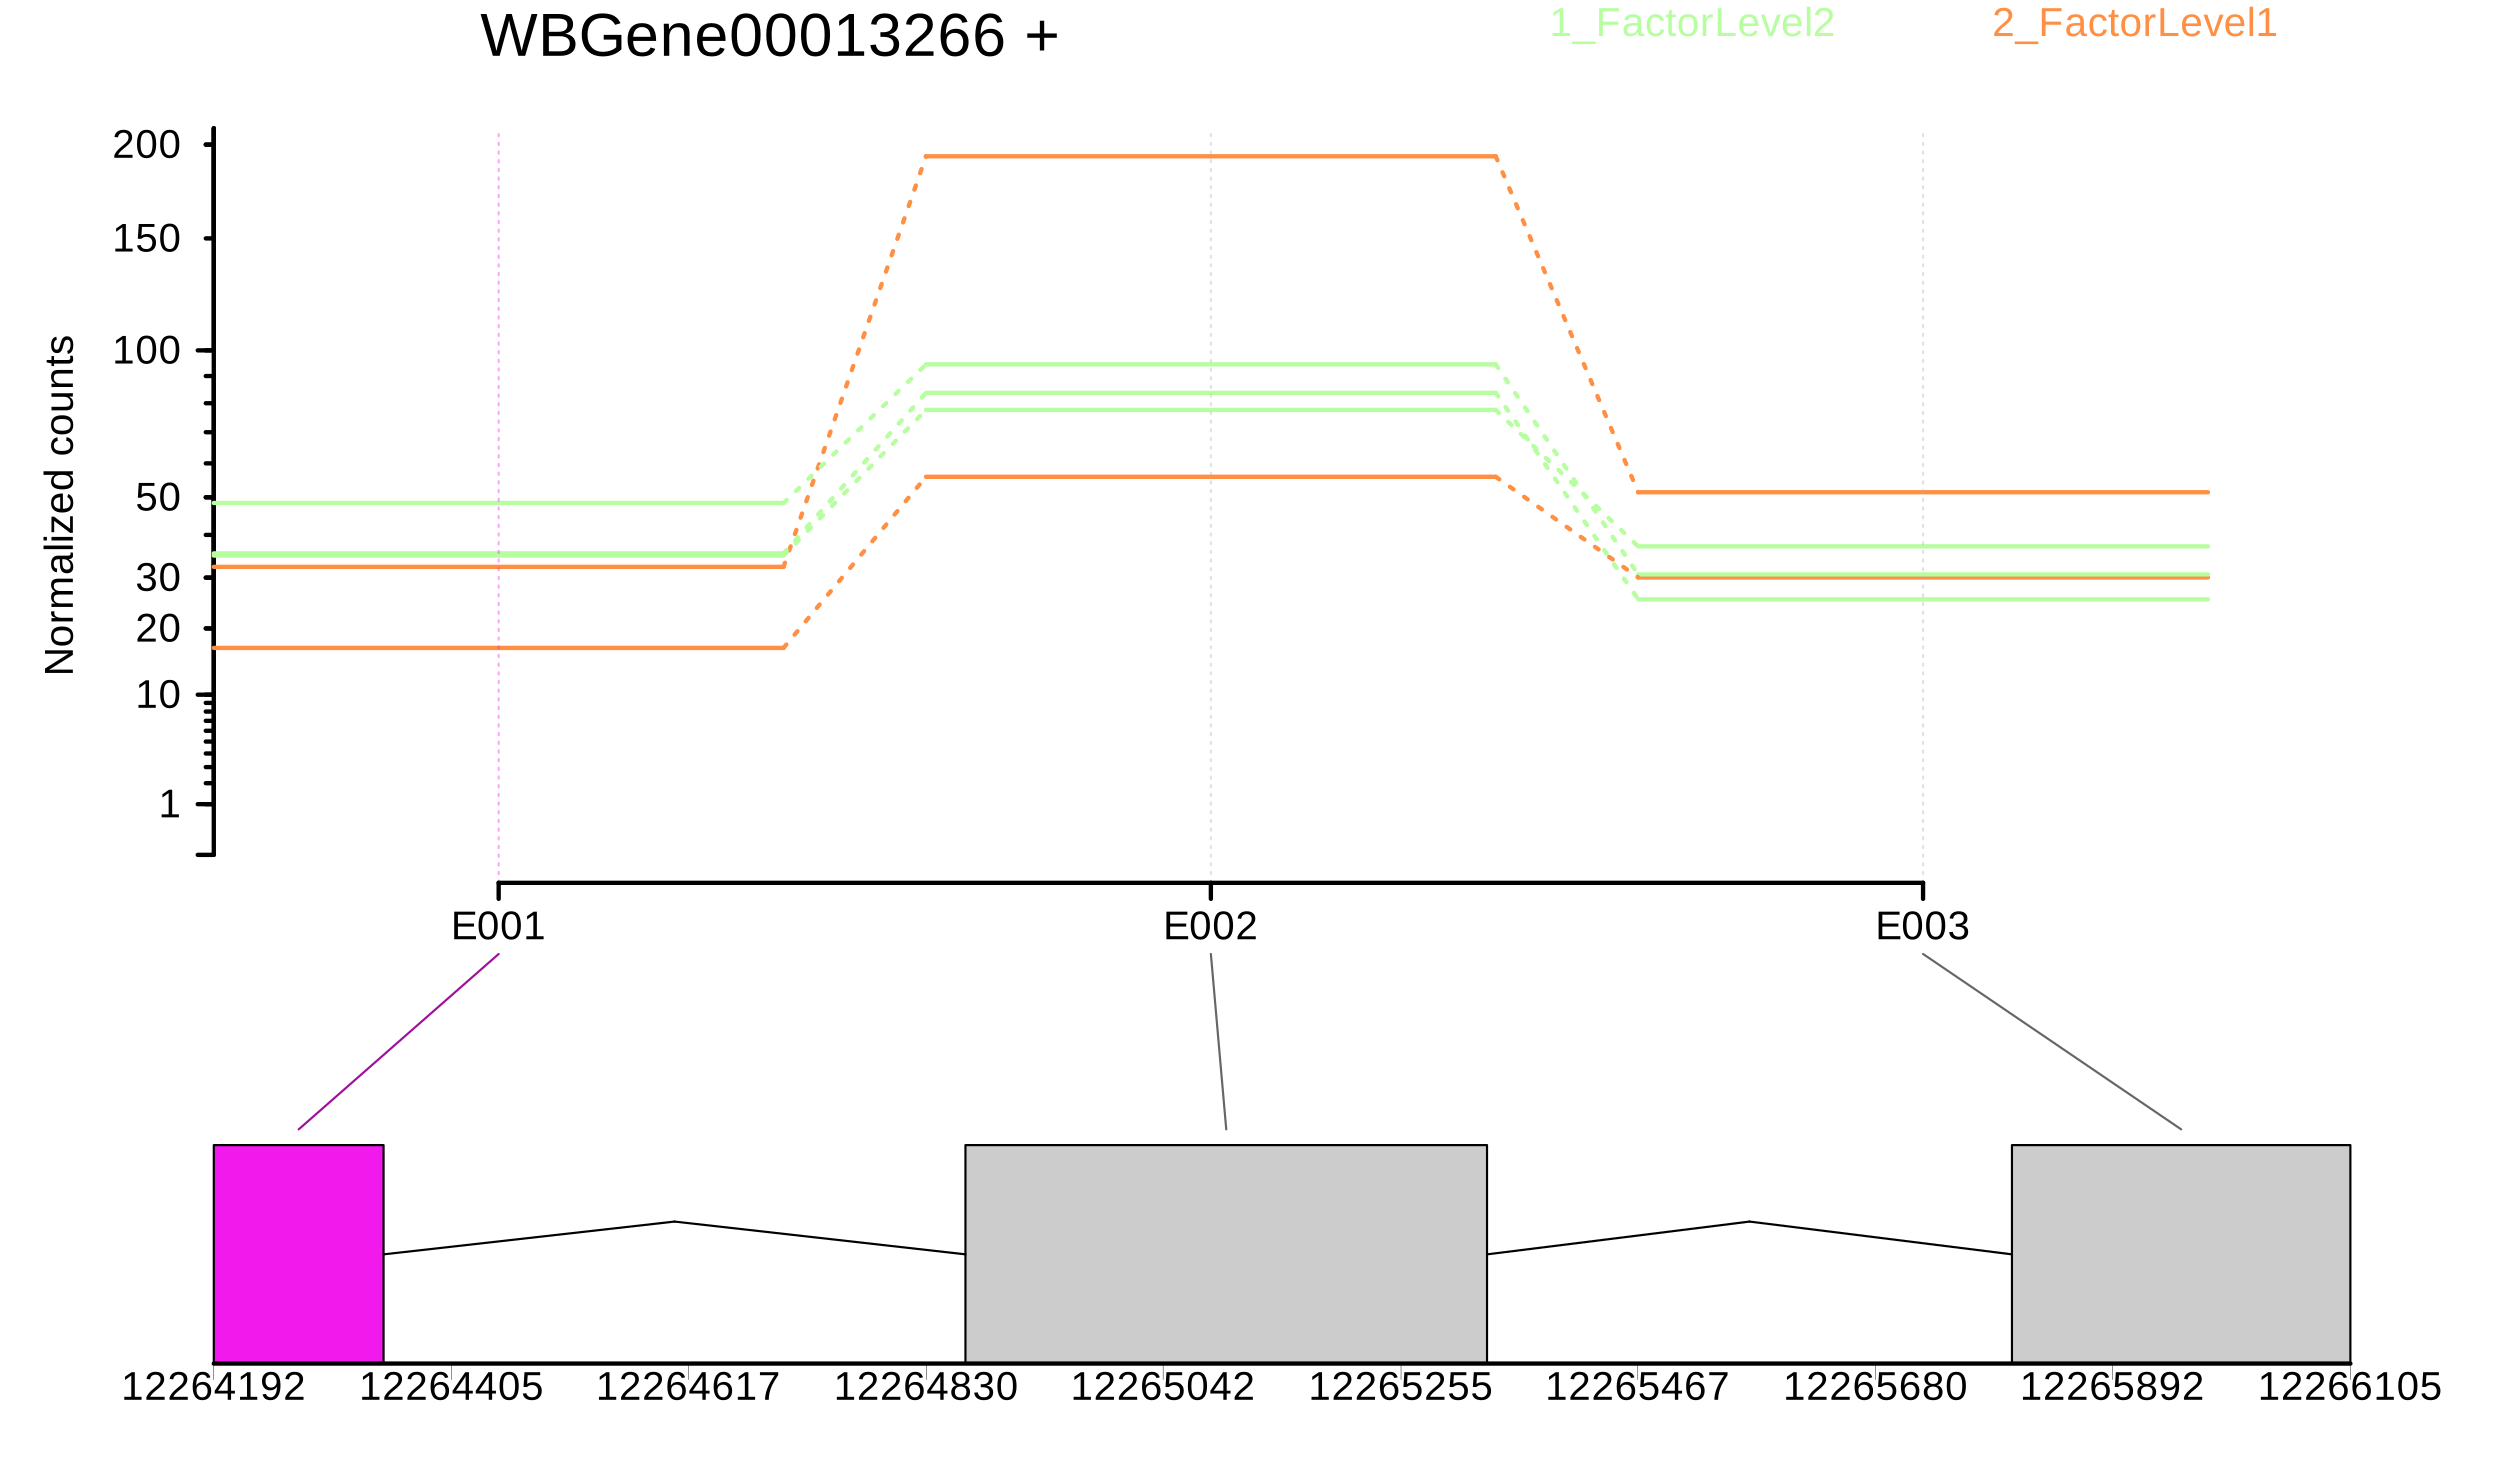<?xml version="1.0" encoding="UTF-8"?>
<svg xmlns="http://www.w3.org/2000/svg" xmlns:xlink="http://www.w3.org/1999/xlink" width="864pt" height="504pt" viewBox="0 0 864 504" version="1.1">
<defs>
<g>
<symbol overflow="visible" id="glyph0-0">
<path style="stroke:none;" d="M 1.391 -9.531 L 9 -9.531 L 9 0 L 1.391 0 Z M 1.906 -9.016 L 1.906 -0.516 L 8.484 -0.516 L 8.484 -9.016 Z M 1.906 -9.016 "/>
</symbol>
<symbol overflow="visible" id="glyph0-1">
<path style="stroke:none;" d="M 1.062 0 L 1.062 -1.031 L 3.484 -1.031 L 3.484 -8.375 L 1.328 -6.828 L 1.328 -7.984 L 3.594 -9.531 L 4.703 -9.531 L 4.703 -1.031 L 7.031 -1.031 L 7.031 0 Z M 1.062 0 "/>
</symbol>
<symbol overflow="visible" id="glyph0-2">
<path style="stroke:none;" d="M 7.172 -4.766 C 7.172 -3.172 6.891 -1.953 6.328 -1.109 C 5.766 -0.273 4.938 0.141 3.844 0.141 C 2.738 0.141 1.91 -0.273 1.359 -1.109 C 0.816 -1.953 0.547 -3.172 0.547 -4.766 C 0.547 -6.41 0.812 -7.641 1.344 -8.453 C 1.875 -9.266 2.719 -9.672 3.875 -9.672 C 5 -9.672 5.828 -9.258 6.359 -8.438 C 6.898 -7.613 7.172 -6.391 7.172 -4.766 Z M 5.922 -4.766 C 5.922 -6.141 5.758 -7.133 5.438 -7.75 C 5.125 -8.375 4.602 -8.688 3.875 -8.688 C 3.125 -8.688 2.582 -8.379 2.25 -7.766 C 1.926 -7.16 1.766 -6.16 1.766 -4.766 C 1.766 -3.41 1.93 -2.422 2.266 -1.797 C 2.598 -1.172 3.125 -0.859 3.844 -0.859 C 4.562 -0.859 5.086 -1.176 5.422 -1.812 C 5.754 -2.457 5.922 -3.441 5.922 -4.766 Z M 5.922 -4.766 "/>
</symbol>
<symbol overflow="visible" id="glyph0-3">
<path style="stroke:none;" d="M 0.703 0 L 0.703 -0.859 C 0.93 -1.391 1.207 -1.852 1.531 -2.25 C 1.863 -2.656 2.211 -3.02 2.578 -3.344 C 2.953 -3.676 3.316 -3.984 3.672 -4.266 C 4.023 -4.547 4.348 -4.82 4.641 -5.094 C 4.93 -5.375 5.164 -5.664 5.344 -5.969 C 5.52 -6.281 5.609 -6.633 5.609 -7.031 C 5.609 -7.551 5.453 -7.953 5.141 -8.234 C 4.836 -8.523 4.414 -8.672 3.875 -8.672 C 3.352 -8.672 2.922 -8.531 2.578 -8.25 C 2.242 -7.969 2.051 -7.57 2 -7.062 L 0.75 -7.188 C 0.844 -7.945 1.164 -8.551 1.719 -9 C 2.281 -9.445 3 -9.672 3.875 -9.672 C 4.832 -9.672 5.566 -9.441 6.078 -8.984 C 6.598 -8.535 6.859 -7.895 6.859 -7.062 C 6.859 -6.695 6.773 -6.328 6.609 -5.953 C 6.441 -5.586 6.191 -5.223 5.859 -4.859 C 5.523 -4.492 4.883 -3.93 3.938 -3.172 C 3.414 -2.742 3 -2.359 2.688 -2.016 C 2.383 -1.68 2.164 -1.352 2.031 -1.031 L 7.016 -1.031 L 7.016 0 Z M 0.703 0 "/>
</symbol>
<symbol overflow="visible" id="glyph0-4">
<path style="stroke:none;" d="M 7.094 -2.625 C 7.094 -1.75 6.812 -1.066 6.25 -0.578 C 5.695 -0.098 4.898 0.141 3.859 0.141 C 2.898 0.141 2.129 -0.078 1.547 -0.516 C 0.973 -0.953 0.633 -1.598 0.531 -2.453 L 1.781 -2.562 C 1.945 -1.438 2.641 -0.875 3.859 -0.875 C 4.473 -0.875 4.953 -1.023 5.297 -1.328 C 5.648 -1.629 5.828 -2.078 5.828 -2.672 C 5.828 -3.191 5.629 -3.598 5.234 -3.891 C 4.836 -4.18 4.258 -4.328 3.5 -4.328 L 2.812 -4.328 L 2.812 -5.375 L 3.484 -5.375 C 4.148 -5.375 4.664 -5.52 5.031 -5.812 C 5.395 -6.102 5.578 -6.508 5.578 -7.031 C 5.578 -7.539 5.426 -7.941 5.125 -8.234 C 4.832 -8.523 4.391 -8.672 3.797 -8.672 C 3.254 -8.672 2.816 -8.531 2.484 -8.25 C 2.16 -7.977 1.973 -7.594 1.922 -7.094 L 0.688 -7.188 C 0.781 -7.969 1.102 -8.578 1.656 -9.016 C 2.219 -9.453 2.938 -9.672 3.812 -9.672 C 4.77 -9.672 5.508 -9.445 6.031 -9 C 6.562 -8.562 6.828 -7.945 6.828 -7.156 C 6.828 -6.539 6.656 -6.039 6.312 -5.656 C 5.977 -5.281 5.488 -5.023 4.844 -4.891 L 4.844 -4.859 C 5.551 -4.785 6.102 -4.547 6.5 -4.141 C 6.895 -3.742 7.094 -3.238 7.094 -2.625 Z M 7.094 -2.625 "/>
</symbol>
<symbol overflow="visible" id="glyph0-5">
<path style="stroke:none;" d="M 7.125 -3.109 C 7.125 -2.098 6.82 -1.301 6.219 -0.719 C 5.625 -0.145 4.801 0.141 3.75 0.141 C 2.852 0.141 2.129 -0.051 1.578 -0.438 C 1.035 -0.832 0.695 -1.395 0.562 -2.125 L 1.781 -2.281 C 2.039 -1.332 2.703 -0.859 3.766 -0.859 C 4.422 -0.859 4.93 -1.055 5.297 -1.453 C 5.672 -1.848 5.859 -2.391 5.859 -3.078 C 5.859 -3.68 5.672 -4.164 5.297 -4.531 C 4.93 -4.906 4.43 -5.094 3.797 -5.094 C 3.461 -5.094 3.156 -5.039 2.875 -4.938 C 2.594 -4.832 2.305 -4.656 2.016 -4.406 L 0.828 -4.406 L 1.156 -9.531 L 6.578 -9.531 L 6.578 -8.5 L 2.266 -8.5 L 2.078 -5.469 C 2.609 -5.875 3.266 -6.078 4.047 -6.078 C 4.984 -6.078 5.727 -5.801 6.281 -5.25 C 6.844 -4.707 7.125 -3.992 7.125 -3.109 Z M 7.125 -3.109 "/>
</symbol>
<symbol overflow="visible" id="glyph0-6">
<path style="stroke:none;" d="M 1.141 0 L 1.141 -9.531 L 8.375 -9.531 L 8.375 -8.484 L 2.422 -8.484 L 2.422 -5.422 L 7.969 -5.422 L 7.969 -4.375 L 2.422 -4.375 L 2.422 -1.062 L 8.656 -1.062 L 8.656 0 Z M 1.141 0 "/>
</symbol>
<symbol overflow="visible" id="glyph0-7">
<path style="stroke:none;" d="M 7.094 -3.125 C 7.094 -2.113 6.82 -1.316 6.281 -0.734 C 5.738 -0.148 4.984 0.141 4.016 0.141 C 2.941 0.141 2.117 -0.258 1.547 -1.062 C 0.984 -1.863 0.703 -3.023 0.703 -4.547 C 0.703 -6.203 1 -7.469 1.594 -8.344 C 2.188 -9.227 3.023 -9.672 4.109 -9.672 C 5.547 -9.672 6.453 -9.023 6.828 -7.734 L 5.672 -7.531 C 5.43 -8.301 4.906 -8.688 4.094 -8.688 C 3.406 -8.688 2.867 -8.363 2.484 -7.719 C 2.109 -7.07 1.922 -6.133 1.922 -4.906 C 2.141 -5.312 2.445 -5.625 2.844 -5.844 C 3.25 -6.062 3.711 -6.172 4.234 -6.172 C 5.109 -6.172 5.801 -5.895 6.312 -5.344 C 6.832 -4.789 7.094 -4.051 7.094 -3.125 Z M 5.859 -3.062 C 5.859 -3.75 5.688 -4.281 5.344 -4.656 C 5.008 -5.031 4.539 -5.219 3.938 -5.219 C 3.363 -5.219 2.898 -5.051 2.547 -4.719 C 2.203 -4.395 2.031 -3.941 2.031 -3.359 C 2.031 -2.617 2.211 -2.016 2.578 -1.547 C 2.941 -1.078 3.41 -0.844 3.984 -0.844 C 4.566 -0.844 5.023 -1.039 5.359 -1.438 C 5.691 -1.832 5.859 -2.375 5.859 -3.062 Z M 5.859 -3.062 "/>
</symbol>
<symbol overflow="visible" id="glyph0-8">
<path style="stroke:none;" d="M 5.969 -2.156 L 5.969 0 L 4.812 0 L 4.812 -2.156 L 0.312 -2.156 L 0.312 -3.109 L 4.688 -9.531 L 5.969 -9.531 L 5.969 -3.125 L 7.297 -3.125 L 7.297 -2.156 Z M 4.812 -8.156 C 4.801 -8.133 4.738 -8.016 4.625 -7.797 C 4.508 -7.586 4.422 -7.441 4.359 -7.359 L 1.922 -3.75 L 1.547 -3.25 L 1.438 -3.125 L 4.812 -3.125 Z M 4.812 -8.156 "/>
</symbol>
<symbol overflow="visible" id="glyph0-9">
<path style="stroke:none;" d="M 7.047 -4.953 C 7.047 -3.316 6.75 -2.055 6.156 -1.172 C 5.562 -0.297 4.707 0.141 3.594 0.141 C 2.852 0.141 2.258 -0.016 1.812 -0.328 C 1.363 -0.648 1.039 -1.16 0.844 -1.859 L 2.016 -2.031 C 2.254 -1.238 2.789 -0.844 3.625 -0.844 C 4.32 -0.844 4.859 -1.164 5.234 -1.812 C 5.617 -2.469 5.82 -3.398 5.844 -4.609 C 5.664 -4.203 5.359 -3.875 4.922 -3.625 C 4.484 -3.375 4.004 -3.25 3.484 -3.25 C 2.617 -3.25 1.93 -3.539 1.422 -4.125 C 0.91 -4.719 0.656 -5.5 0.656 -6.469 C 0.656 -7.469 0.93 -8.25 1.484 -8.812 C 2.047 -9.383 2.828 -9.672 3.828 -9.672 C 4.879 -9.672 5.676 -9.281 6.219 -8.5 C 6.77 -7.719 7.047 -6.535 7.047 -4.953 Z M 5.719 -6.141 C 5.719 -6.898 5.539 -7.516 5.188 -7.984 C 4.844 -8.453 4.375 -8.688 3.781 -8.688 C 3.195 -8.688 2.734 -8.484 2.391 -8.078 C 2.055 -7.68 1.891 -7.145 1.891 -6.469 C 1.891 -5.77 2.055 -5.219 2.391 -4.812 C 2.734 -4.414 3.191 -4.219 3.766 -4.219 C 4.117 -4.219 4.445 -4.297 4.75 -4.453 C 5.051 -4.617 5.285 -4.848 5.453 -5.141 C 5.629 -5.43 5.719 -5.766 5.719 -6.141 Z M 5.719 -6.141 "/>
</symbol>
<symbol overflow="visible" id="glyph0-10">
<path style="stroke:none;" d="M 7.016 -8.547 C 6.035 -7.055 5.344 -5.891 4.938 -5.047 C 4.539 -4.203 4.242 -3.367 4.047 -2.547 C 3.848 -1.723 3.75 -0.875 3.75 0 L 2.469 0 C 2.469 -1.219 2.723 -2.5 3.234 -3.844 C 3.754 -5.195 4.617 -6.75 5.828 -8.5 L 0.703 -8.5 L 0.703 -9.531 L 7.016 -9.531 Z M 7.016 -8.547 "/>
</symbol>
<symbol overflow="visible" id="glyph0-11">
<path style="stroke:none;" d="M 7.109 -2.656 C 7.109 -1.781 6.828 -1.094 6.266 -0.594 C 5.703 -0.102 4.898 0.141 3.859 0.141 C 2.836 0.141 2.039 -0.098 1.469 -0.578 C 0.895 -1.066 0.609 -1.754 0.609 -2.641 C 0.609 -3.266 0.785 -3.789 1.141 -4.219 C 1.492 -4.645 1.945 -4.898 2.5 -4.984 L 2.5 -5.016 C 1.977 -5.141 1.566 -5.406 1.266 -5.812 C 0.973 -6.219 0.828 -6.691 0.828 -7.234 C 0.828 -7.961 1.098 -8.551 1.641 -9 C 2.18 -9.445 2.91 -9.672 3.828 -9.672 C 4.766 -9.672 5.504 -9.445 6.047 -9 C 6.598 -8.562 6.875 -7.969 6.875 -7.219 C 6.875 -6.676 6.723 -6.203 6.422 -5.797 C 6.117 -5.391 5.703 -5.133 5.172 -5.031 L 5.172 -5 C 5.785 -4.906 6.258 -4.645 6.594 -4.219 C 6.938 -3.801 7.109 -3.281 7.109 -2.656 Z M 5.609 -7.156 C 5.609 -8.227 5.016 -8.766 3.828 -8.766 C 3.254 -8.766 2.816 -8.629 2.516 -8.359 C 2.223 -8.086 2.078 -7.688 2.078 -7.156 C 2.078 -6.602 2.227 -6.18 2.531 -5.891 C 2.844 -5.609 3.281 -5.469 3.844 -5.469 C 4.414 -5.469 4.852 -5.598 5.156 -5.859 C 5.457 -6.129 5.609 -6.562 5.609 -7.156 Z M 5.844 -2.781 C 5.844 -3.363 5.664 -3.805 5.312 -4.109 C 4.957 -4.41 4.461 -4.562 3.828 -4.562 C 3.211 -4.562 2.727 -4.398 2.375 -4.078 C 2.031 -3.754 1.859 -3.312 1.859 -2.75 C 1.859 -1.438 2.531 -0.781 3.875 -0.781 C 4.531 -0.781 5.02 -0.938 5.344 -1.25 C 5.676 -1.57 5.844 -2.082 5.844 -2.781 Z M 5.844 -2.781 "/>
</symbol>
<symbol overflow="visible" id="glyph1-0">
<path style="stroke:none;" d="M -9.625 -1.406 L -9.625 -9.094 L 0 -9.094 L 0 -1.406 Z M -9.109 -1.922 L -0.516 -1.922 L -0.516 -8.578 L -9.109 -8.578 Z M -9.109 -1.922 "/>
</symbol>
<symbol overflow="visible" id="glyph1-1">
<path style="stroke:none;" d="M 0 -7.391 L -8.203 -2.25 L -7.547 -2.281 L -6.406 -2.312 L 0 -2.312 L 0 -1.156 L -9.625 -1.156 L -9.625 -2.672 L -1.375 -7.875 C -2.27 -7.82 -2.914 -7.797 -3.312 -7.797 L -9.625 -7.797 L -9.625 -8.969 L 0 -8.969 Z M 0 -7.391 "/>
</symbol>
<symbol overflow="visible" id="glyph1-2">
<path style="stroke:none;" d="M -3.703 -7.203 C -2.41 -7.203 -1.445 -6.914 -0.812 -6.344 C -0.176 -5.77 0.141 -4.941 0.141 -3.859 C 0.141 -2.785 -0.188 -1.973 -0.844 -1.422 C -1.508 -0.867 -2.461 -0.594 -3.703 -0.594 C -6.254 -0.594 -7.531 -1.695 -7.531 -3.906 C -7.531 -5.031 -7.219 -5.859 -6.594 -6.391 C -5.977 -6.93 -5.016 -7.203 -3.703 -7.203 Z M -3.703 -5.906 C -4.723 -5.906 -5.461 -5.754 -5.922 -5.453 C -6.391 -5.148 -6.625 -4.641 -6.625 -3.922 C -6.625 -3.203 -6.383 -2.68 -5.906 -2.359 C -5.438 -2.035 -4.703 -1.875 -3.703 -1.875 C -2.734 -1.875 -2 -2.031 -1.5 -2.344 C -1.008 -2.664 -0.766 -3.164 -0.766 -3.844 C -0.766 -4.582 -1 -5.109 -1.469 -5.422 C -1.945 -5.742 -2.691 -5.906 -3.703 -5.906 Z M -3.703 -5.906 "/>
</symbol>
<symbol overflow="visible" id="glyph1-3">
<path style="stroke:none;" d="M 0 -0.969 L -5.672 -0.969 C -6.191 -0.969 -6.766 -0.957 -7.391 -0.938 L -7.391 -2.094 C -6.555 -2.125 -6.055 -2.141 -5.891 -2.141 L -5.891 -2.172 C -6.523 -2.367 -6.957 -2.594 -7.188 -2.844 C -7.414 -3.102 -7.531 -3.469 -7.531 -3.938 C -7.531 -4.094 -7.508 -4.258 -7.469 -4.438 L -6.344 -4.438 C -6.383 -4.27 -6.406 -4.051 -6.406 -3.781 C -6.406 -3.27 -6.188 -2.879 -5.75 -2.609 C -5.312 -2.336 -4.68 -2.203 -3.859 -2.203 L 0 -2.203 Z M 0 -0.969 "/>
</symbol>
<symbol overflow="visible" id="glyph1-4">
<path style="stroke:none;" d="M 0 -5.25 L -4.688 -5.25 C -5.406 -5.25 -5.898 -5.148 -6.172 -4.953 C -6.441 -4.754 -6.578 -4.398 -6.578 -3.891 C -6.578 -3.367 -6.375 -2.953 -5.969 -2.641 C -5.57 -2.336 -5.008 -2.188 -4.281 -2.188 L 0 -2.188 L 0 -0.969 L -5.812 -0.969 C -6.676 -0.969 -7.203 -0.957 -7.391 -0.938 L -7.391 -2.094 C -7.367 -2.094 -7.305 -2.094 -7.203 -2.094 C -7.109 -2.102 -6.992 -2.113 -6.859 -2.125 C -6.734 -2.133 -6.488 -2.141 -6.125 -2.141 L -6.125 -2.172 C -6.656 -2.43 -7.02 -2.734 -7.219 -3.078 C -7.426 -3.422 -7.531 -3.836 -7.531 -4.328 C -7.531 -4.891 -7.414 -5.332 -7.188 -5.656 C -6.969 -5.977 -6.613 -6.207 -6.125 -6.344 L -6.125 -6.359 C -6.625 -6.609 -6.984 -6.914 -7.203 -7.281 C -7.422 -7.645 -7.531 -8.082 -7.531 -8.594 C -7.531 -9.344 -7.328 -9.883 -6.922 -10.219 C -6.516 -10.562 -5.848 -10.734 -4.922 -10.734 L 0 -10.734 L 0 -9.516 L -4.688 -9.516 C -5.406 -9.516 -5.898 -9.414 -6.172 -9.219 C -6.441 -9.031 -6.578 -8.68 -6.578 -8.172 C -6.578 -7.629 -6.379 -7.207 -5.984 -6.906 C -5.586 -6.613 -5.02 -6.469 -4.281 -6.469 L 0 -6.469 Z M 0 -5.25 "/>
</symbol>
<symbol overflow="visible" id="glyph1-5">
<path style="stroke:none;" d="M 0.141 -2.828 C 0.141 -2.086 -0.055 -1.531 -0.453 -1.156 C -0.848 -0.781 -1.383 -0.594 -2.062 -0.594 C -2.832 -0.594 -3.422 -0.844 -3.828 -1.344 C -4.234 -1.852 -4.453 -2.664 -4.484 -3.781 L -4.516 -5.453 L -4.922 -5.453 C -5.516 -5.453 -5.941 -5.32 -6.203 -5.062 C -6.461 -4.812 -6.594 -4.41 -6.594 -3.859 C -6.594 -3.305 -6.5 -2.906 -6.312 -2.656 C -6.125 -2.406 -5.828 -2.254 -5.422 -2.203 L -5.531 -0.922 C -6.863 -1.129 -7.531 -2.117 -7.531 -3.891 C -7.531 -4.816 -7.316 -5.516 -6.891 -5.984 C -6.461 -6.453 -5.848 -6.688 -5.047 -6.688 L -1.859 -6.688 C -1.492 -6.688 -1.219 -6.734 -1.031 -6.828 C -0.852 -6.93 -0.766 -7.117 -0.766 -7.391 C -0.766 -7.504 -0.781 -7.633 -0.812 -7.781 L -0.047 -7.781 C 0.023 -7.477 0.062 -7.164 0.062 -6.844 C 0.062 -6.383 -0.055 -6.051 -0.297 -5.844 C -0.535 -5.633 -0.91 -5.516 -1.422 -5.484 L -1.422 -5.453 C -0.848 -5.141 -0.441 -4.77 -0.203 -4.344 C 0.023 -3.926 0.141 -3.422 0.141 -2.828 Z M -0.781 -3.109 C -0.781 -3.555 -0.883 -3.957 -1.094 -4.312 C -1.301 -4.664 -1.582 -4.941 -1.938 -5.141 C -2.289 -5.348 -2.66 -5.453 -3.047 -5.453 L -3.656 -5.453 L -3.625 -4.109 C -3.613 -3.523 -3.551 -3.082 -3.438 -2.781 C -3.332 -2.488 -3.164 -2.258 -2.938 -2.094 C -2.707 -1.938 -2.41 -1.859 -2.047 -1.859 C -1.641 -1.859 -1.328 -1.969 -1.109 -2.188 C -0.891 -2.406 -0.781 -2.711 -0.781 -3.109 Z M -0.781 -3.109 "/>
</symbol>
<symbol overflow="visible" id="glyph1-6">
<path style="stroke:none;" d="M 0 -0.938 L -10.141 -0.938 L -10.141 -2.172 L 0 -2.172 Z M 0 -0.938 "/>
</symbol>
<symbol overflow="visible" id="glyph1-7">
<path style="stroke:none;" d="M -8.969 -0.938 L -10.141 -0.938 L -10.141 -2.172 L -8.969 -2.172 Z M 0 -0.938 L -7.391 -0.938 L -7.391 -2.172 L 0 -2.172 Z M 0 -0.938 "/>
</symbol>
<symbol overflow="visible" id="glyph1-8">
<path style="stroke:none;" d="M 0 -0.562 L -0.938 -0.562 L -6.453 -4.703 L -6.453 -0.797 L -7.391 -0.797 L -7.391 -6.156 L -6.453 -6.156 L -0.953 -2.016 L -0.953 -6.297 L 0 -6.297 Z M 0 -0.562 "/>
</symbol>
<symbol overflow="visible" id="glyph1-9">
<path style="stroke:none;" d="M -3.438 -1.891 C -2.594 -1.891 -1.938 -2.062 -1.469 -2.406 C -1.008 -2.758 -0.781 -3.273 -0.781 -3.953 C -0.781 -4.484 -0.883 -4.91 -1.094 -5.234 C -1.312 -5.555 -1.586 -5.773 -1.922 -5.891 L -1.609 -6.969 C -0.441 -6.52 0.141 -5.516 0.141 -3.953 C 0.141 -2.859 -0.18 -2.023 -0.828 -1.453 C -1.484 -0.879 -2.457 -0.594 -3.75 -0.594 C -4.969 -0.594 -5.898 -0.879 -6.547 -1.453 C -7.203 -2.023 -7.531 -2.844 -7.531 -3.906 C -7.531 -6.082 -6.223 -7.172 -3.609 -7.172 L -3.438 -7.172 Z M -4.375 -5.891 C -5.156 -5.828 -5.723 -5.629 -6.078 -5.297 C -6.441 -4.973 -6.625 -4.504 -6.625 -3.891 C -6.625 -3.285 -6.422 -2.805 -6.016 -2.453 C -5.617 -2.109 -5.07 -1.926 -4.375 -1.906 Z M -4.375 -5.891 "/>
</symbol>
<symbol overflow="visible" id="glyph1-10">
<path style="stroke:none;" d="M -1.188 -5.609 C -0.719 -5.379 -0.379 -5.078 -0.172 -4.703 C 0.035 -4.328 0.141 -3.863 0.141 -3.312 C 0.141 -2.375 -0.172 -1.688 -0.797 -1.25 C -1.43 -0.812 -2.391 -0.594 -3.672 -0.594 C -6.242 -0.594 -7.531 -1.5 -7.531 -3.312 C -7.531 -3.875 -7.426 -4.336 -7.219 -4.703 C -7.02 -5.078 -6.695 -5.379 -6.25 -5.609 L -6.25 -5.625 L -7.078 -5.609 L -10.141 -5.609 L -10.141 -6.844 L -1.531 -6.844 C -0.758 -6.844 -0.25 -6.859 0 -6.891 L 0 -5.703 C -0.07 -5.691 -0.238 -5.676 -0.5 -5.656 C -0.77 -5.645 -1 -5.641 -1.188 -5.641 Z M -3.703 -1.875 C -2.672 -1.875 -1.93 -2.008 -1.484 -2.281 C -1.035 -2.562 -0.812 -3.008 -0.812 -3.625 C -0.812 -4.32 -1.051 -4.828 -1.531 -5.141 C -2.02 -5.453 -2.77 -5.609 -3.781 -5.609 C -4.758 -5.609 -5.477 -5.453 -5.938 -5.141 C -6.395 -4.828 -6.625 -4.328 -6.625 -3.641 C -6.625 -3.016 -6.395 -2.562 -5.938 -2.281 C -5.477 -2.008 -4.734 -1.875 -3.703 -1.875 Z M -3.703 -1.875 "/>
</symbol>
<symbol overflow="visible" id="glyph1-11">
<path style="stroke:none;" d=""/>
</symbol>
<symbol overflow="visible" id="glyph1-12">
<path style="stroke:none;" d="M -3.734 -1.875 C -2.742 -1.875 -2.008 -2.031 -1.531 -2.344 C -1.062 -2.656 -0.828 -3.125 -0.828 -3.75 C -0.828 -4.188 -0.945 -4.551 -1.188 -4.844 C -1.426 -5.133 -1.789 -5.316 -2.281 -5.391 L -2.203 -6.625 C -1.492 -6.531 -0.926 -6.227 -0.5 -5.719 C -0.07 -5.207 0.141 -4.562 0.141 -3.781 C 0.141 -2.75 -0.188 -1.957 -0.844 -1.406 C -1.5 -0.863 -2.453 -0.594 -3.703 -0.594 C -4.953 -0.594 -5.898 -0.863 -6.547 -1.406 C -7.203 -1.957 -7.531 -2.742 -7.531 -3.766 C -7.531 -4.523 -7.332 -5.156 -6.938 -5.656 C -6.551 -6.156 -6.016 -6.469 -5.328 -6.594 L -5.234 -5.328 C -5.641 -5.266 -5.961 -5.102 -6.203 -4.844 C -6.441 -4.582 -6.562 -4.211 -6.562 -3.734 C -6.562 -3.078 -6.344 -2.602 -5.906 -2.312 C -5.477 -2.02 -4.754 -1.875 -3.734 -1.875 Z M -3.734 -1.875 "/>
</symbol>
<symbol overflow="visible" id="glyph1-13">
<path style="stroke:none;" d="M -7.391 -2.141 L -2.703 -2.141 C -2.211 -2.141 -1.832 -2.188 -1.562 -2.281 C -1.301 -2.383 -1.109 -2.539 -0.984 -2.75 C -0.867 -2.957 -0.812 -3.266 -0.812 -3.672 C -0.812 -4.266 -1.016 -4.727 -1.422 -5.062 C -1.828 -5.406 -2.391 -5.578 -3.109 -5.578 L -7.391 -5.578 L -7.391 -6.812 L -1.578 -6.812 C -0.711 -6.812 -0.188 -6.828 0 -6.859 L 0 -5.688 C -0.02 -5.688 -0.078 -5.68 -0.172 -5.672 C -0.273 -5.672 -0.391 -5.664 -0.516 -5.656 C -0.648 -5.656 -0.898 -5.648 -1.266 -5.641 L -1.266 -5.625 C -0.754 -5.344 -0.391 -5.016 -0.172 -4.641 C 0.035 -4.266 0.141 -3.801 0.141 -3.25 C 0.141 -2.438 -0.062 -1.844 -0.469 -1.469 C -0.875 -1.094 -1.539 -0.906 -2.469 -0.906 L -7.391 -0.906 Z M -7.391 -2.141 "/>
</symbol>
<symbol overflow="visible" id="glyph1-14">
<path style="stroke:none;" d="M 0 -5.641 L -4.688 -5.641 C -5.176 -5.641 -5.555 -5.594 -5.828 -5.5 C -6.098 -5.406 -6.289 -5.25 -6.406 -5.031 C -6.52 -4.82 -6.578 -4.516 -6.578 -4.109 C -6.578 -3.523 -6.375 -3.062 -5.969 -2.719 C -5.562 -2.375 -5 -2.203 -4.281 -2.203 L 0 -2.203 L 0 -0.969 L -5.812 -0.969 C -6.676 -0.969 -7.203 -0.957 -7.391 -0.938 L -7.391 -2.094 C -7.367 -2.094 -7.305 -2.094 -7.203 -2.094 C -7.109 -2.102 -6.992 -2.113 -6.859 -2.125 C -6.734 -2.133 -6.488 -2.141 -6.125 -2.141 L -6.125 -2.172 C -6.633 -2.453 -6.992 -2.773 -7.203 -3.141 C -7.422 -3.516 -7.531 -3.977 -7.531 -4.531 C -7.531 -5.344 -7.328 -5.938 -6.922 -6.312 C -6.523 -6.688 -5.859 -6.875 -4.922 -6.875 L 0 -6.875 Z M 0 -5.641 "/>
</symbol>
<symbol overflow="visible" id="glyph1-15">
<path style="stroke:none;" d="M -0.062 -3.781 C 0.051 -3.375 0.109 -2.961 0.109 -2.547 C 0.109 -1.555 -0.445 -1.062 -1.562 -1.062 L -6.5 -1.062 L -6.5 -0.219 L -7.391 -0.219 L -7.391 -1.109 L -9.047 -1.484 L -9.047 -2.297 L -7.391 -2.297 L -7.391 -3.672 L -6.5 -3.672 L -6.5 -2.297 L -1.828 -2.297 C -1.473 -2.297 -1.223 -2.352 -1.078 -2.469 C -0.941 -2.582 -0.875 -2.785 -0.875 -3.078 C -0.875 -3.242 -0.906 -3.477 -0.969 -3.781 Z M -0.062 -3.781 "/>
</symbol>
<symbol overflow="visible" id="glyph1-16">
<path style="stroke:none;" d="M -2.047 -6.5 C -1.348 -6.5 -0.805 -6.234 -0.422 -5.703 C -0.047 -5.18 0.141 -4.445 0.141 -3.5 C 0.141 -2.57 -0.008 -1.859 -0.312 -1.359 C -0.613 -0.859 -1.086 -0.535 -1.734 -0.391 L -1.953 -1.484 C -1.555 -1.586 -1.266 -1.801 -1.078 -2.125 C -0.891 -2.457 -0.797 -2.914 -0.797 -3.5 C -0.797 -4.125 -0.891 -4.578 -1.078 -4.859 C -1.273 -5.148 -1.566 -5.297 -1.953 -5.297 C -2.242 -5.297 -2.477 -5.195 -2.656 -5 C -2.844 -4.801 -2.992 -4.477 -3.109 -4.031 L -3.344 -3.141 C -3.52 -2.43 -3.695 -1.926 -3.875 -1.625 C -4.051 -1.332 -4.266 -1.102 -4.516 -0.938 C -4.766 -0.77 -5.07 -0.688 -5.438 -0.688 C -6.113 -0.688 -6.629 -0.926 -6.984 -1.406 C -7.336 -1.883 -7.516 -2.582 -7.516 -3.5 C -7.516 -4.32 -7.367 -4.973 -7.078 -5.453 C -6.797 -5.93 -6.336 -6.234 -5.703 -6.359 L -5.562 -5.25 C -5.895 -5.188 -6.145 -5.004 -6.312 -4.703 C -6.488 -4.41 -6.578 -4.008 -6.578 -3.5 C -6.578 -2.945 -6.492 -2.535 -6.328 -2.266 C -6.16 -2.004 -5.906 -1.875 -5.562 -1.875 C -5.352 -1.875 -5.18 -1.926 -5.047 -2.031 C -4.91 -2.145 -4.789 -2.305 -4.688 -2.516 C -4.594 -2.734 -4.461 -3.191 -4.297 -3.891 C -4.129 -4.535 -3.977 -5 -3.844 -5.281 C -3.707 -5.57 -3.551 -5.801 -3.375 -5.969 C -3.207 -6.133 -3.016 -6.266 -2.797 -6.359 C -2.578 -6.453 -2.328 -6.5 -2.047 -6.5 Z M -2.047 -6.5 "/>
</symbol>
<symbol overflow="visible" id="glyph2-0">
<path style="stroke:none;" d="M 2.109 -14.453 L 13.641 -14.453 L 13.641 0 L 2.109 0 Z M 2.875 -13.672 L 2.875 -0.781 L 12.859 -0.781 L 12.859 -13.672 Z M 2.875 -13.672 "/>
</symbol>
<symbol overflow="visible" id="glyph2-1">
<path style="stroke:none;" d="M 15.5 0 L 13.156 0 L 10.656 -9.172 C 10.488 -9.742 10.25 -10.773 9.938 -12.266 C 9.758 -11.473 9.609 -10.805 9.484 -10.266 C 9.359 -9.734 8.426 -6.312 6.688 0 L 4.344 0 L 0.094 -14.453 L 2.141 -14.453 L 4.734 -5.266 C 5.035 -4.117 5.316 -2.938 5.578 -1.719 C 5.742 -2.469 5.93 -3.285 6.141 -4.172 C 6.359 -5.066 7.312 -8.492 9 -14.453 L 10.875 -14.453 L 13.375 -5.453 C 13.758 -3.984 14.062 -2.738 14.281 -1.719 L 14.375 -2.078 C 14.562 -2.867 14.711 -3.508 14.828 -4 C 14.941 -4.5 15.898 -7.984 17.703 -14.453 L 19.75 -14.453 Z M 15.5 0 "/>
</symbol>
<symbol overflow="visible" id="glyph2-2">
<path style="stroke:none;" d="M 12.906 -4.078 C 12.906 -2.785 12.438 -1.781 11.5 -1.062 C 10.562 -0.352 9.258 0 7.594 0 L 1.719 0 L 1.719 -14.453 L 6.969 -14.453 C 10.363 -14.453 12.062 -13.281 12.062 -10.938 C 12.062 -10.082 11.82 -9.363 11.344 -8.781 C 10.863 -8.207 10.188 -7.82 9.312 -7.625 C 10.457 -7.477 11.344 -7.086 11.969 -6.453 C 12.594 -5.828 12.906 -5.035 12.906 -4.078 Z M 10.094 -10.703 C 10.094 -11.484 9.82 -12.039 9.281 -12.375 C 8.75 -12.707 7.977 -12.875 6.969 -12.875 L 3.688 -12.875 L 3.688 -8.312 L 6.969 -8.312 C 8.02 -8.312 8.801 -8.504 9.312 -8.891 C 9.832 -9.285 10.094 -9.891 10.094 -10.703 Z M 10.922 -4.219 C 10.922 -5.926 9.723 -6.781 7.328 -6.781 L 3.688 -6.781 L 3.688 -1.562 L 7.484 -1.562 C 8.68 -1.562 9.551 -1.785 10.094 -2.234 C 10.645 -2.68 10.922 -3.344 10.922 -4.219 Z M 10.922 -4.219 "/>
</symbol>
<symbol overflow="visible" id="glyph2-3">
<path style="stroke:none;" d="M 1.062 -7.297 C 1.062 -9.641 1.688 -11.453 2.938 -12.734 C 4.195 -14.016 5.969 -14.656 8.25 -14.656 C 9.844 -14.656 11.141 -14.383 12.141 -13.844 C 13.141 -13.312 13.91 -12.453 14.453 -11.266 L 12.578 -10.703 C 12.172 -11.523 11.602 -12.125 10.875 -12.5 C 10.156 -12.875 9.258 -13.062 8.188 -13.062 C 6.52 -13.062 5.242 -12.555 4.359 -11.547 C 3.484 -10.535 3.047 -9.117 3.047 -7.297 C 3.047 -5.461 3.516 -4.02 4.453 -2.969 C 5.391 -1.914 6.688 -1.391 8.344 -1.391 C 9.281 -1.391 10.156 -1.531 10.969 -1.812 C 11.789 -2.102 12.457 -2.492 12.969 -2.984 L 12.969 -5.594 L 8.641 -5.594 L 8.641 -7.234 L 14.766 -7.234 L 14.766 -2.25 C 14.004 -1.469 13.066 -0.863 11.953 -0.438 C 10.836 -0.008 9.633 0.203 8.344 0.203 C 6.832 0.203 5.531 -0.094 4.438 -0.688 C 3.344 -1.289 2.504 -2.16 1.922 -3.297 C 1.348 -4.43 1.062 -5.766 1.062 -7.297 Z M 1.062 -7.297 "/>
</symbol>
<symbol overflow="visible" id="glyph2-4">
<path style="stroke:none;" d="M 2.828 -5.156 C 2.828 -3.883 3.086 -2.898 3.609 -2.203 C 4.141 -1.516 4.91 -1.172 5.922 -1.172 C 6.723 -1.172 7.363 -1.332 7.844 -1.656 C 8.332 -1.977 8.66 -2.383 8.828 -2.875 L 10.453 -2.422 C 9.785 -0.672 8.273 0.203 5.922 0.203 C 4.285 0.203 3.035 -0.285 2.172 -1.266 C 1.316 -2.242 0.891 -3.695 0.891 -5.625 C 0.891 -7.457 1.316 -8.859 2.172 -9.828 C 3.035 -10.805 4.266 -11.297 5.859 -11.297 C 9.117 -11.297 10.75 -9.332 10.75 -5.406 L 10.75 -5.156 Z M 8.844 -6.578 C 8.738 -7.742 8.438 -8.594 7.938 -9.125 C 7.445 -9.664 6.742 -9.938 5.828 -9.938 C 4.93 -9.938 4.219 -9.633 3.688 -9.031 C 3.164 -8.438 2.883 -7.617 2.844 -6.578 Z M 8.844 -6.578 "/>
</symbol>
<symbol overflow="visible" id="glyph2-5">
<path style="stroke:none;" d="M 8.453 0 L 8.453 -7.031 C 8.453 -7.758 8.379 -8.328 8.234 -8.734 C 8.098 -9.141 7.867 -9.43 7.547 -9.609 C 7.234 -9.785 6.773 -9.875 6.172 -9.875 C 5.285 -9.875 4.582 -9.566 4.062 -8.953 C 3.551 -8.348 3.297 -7.504 3.297 -6.422 L 3.297 0 L 1.453 0 L 1.453 -8.719 C 1.453 -10.02 1.43 -10.812 1.391 -11.094 L 3.141 -11.094 C 3.141 -11.062 3.145 -10.969 3.156 -10.812 C 3.164 -10.664 3.176 -10.492 3.188 -10.297 C 3.195 -10.109 3.207 -9.742 3.219 -9.203 L 3.25 -9.203 C 3.676 -9.961 4.164 -10.5 4.719 -10.812 C 5.281 -11.133 5.973 -11.297 6.797 -11.297 C 8.016 -11.297 8.906 -10.992 9.469 -10.391 C 10.031 -9.785 10.312 -8.785 10.312 -7.391 L 10.312 0 Z M 8.453 0 "/>
</symbol>
<symbol overflow="visible" id="glyph2-6">
<path style="stroke:none;" d="M 10.859 -7.234 C 10.859 -4.816 10.43 -2.973 9.578 -1.703 C 8.734 -0.43 7.477 0.203 5.812 0.203 C 4.156 0.203 2.91 -0.426 2.078 -1.688 C 1.242 -2.957 0.828 -4.805 0.828 -7.234 C 0.828 -9.711 1.227 -11.566 2.031 -12.797 C 2.844 -14.035 4.125 -14.656 5.875 -14.656 C 7.57 -14.656 8.828 -14.031 9.641 -12.781 C 10.453 -11.531 10.859 -9.68 10.859 -7.234 Z M 8.984 -7.234 C 8.984 -9.316 8.738 -10.828 8.25 -11.766 C 7.77 -12.703 6.977 -13.172 5.875 -13.172 C 4.738 -13.172 3.922 -12.707 3.422 -11.781 C 2.93 -10.852 2.688 -9.336 2.688 -7.234 C 2.688 -5.18 2.938 -3.676 3.438 -2.719 C 3.938 -1.77 4.734 -1.297 5.828 -1.297 C 6.922 -1.297 7.719 -1.781 8.219 -2.75 C 8.727 -3.727 8.984 -5.223 8.984 -7.234 Z M 8.984 -7.234 "/>
</symbol>
<symbol overflow="visible" id="glyph2-7">
<path style="stroke:none;" d="M 1.594 0 L 1.594 -1.562 L 5.281 -1.562 L 5.281 -12.688 L 2.016 -10.359 L 2.016 -12.094 L 5.438 -14.453 L 7.141 -14.453 L 7.141 -1.562 L 10.656 -1.562 L 10.656 0 Z M 1.594 0 "/>
</symbol>
<symbol overflow="visible" id="glyph2-8">
<path style="stroke:none;" d="M 10.75 -3.984 C 10.75 -2.648 10.328 -1.617 9.484 -0.891 C 8.641 -0.16 7.43 0.203 5.859 0.203 C 4.391 0.203 3.219 -0.125 2.344 -0.781 C 1.477 -1.445 0.961 -2.426 0.797 -3.719 L 2.703 -3.891 C 2.953 -2.18 4.004 -1.328 5.859 -1.328 C 6.785 -1.328 7.516 -1.555 8.047 -2.016 C 8.578 -2.473 8.844 -3.148 8.844 -4.047 C 8.844 -4.836 8.539 -5.453 7.938 -5.891 C 7.332 -6.328 6.457 -6.547 5.312 -6.547 L 4.266 -6.547 L 4.266 -8.156 L 5.266 -8.156 C 6.273 -8.156 7.055 -8.375 7.609 -8.812 C 8.172 -9.25 8.453 -9.859 8.453 -10.641 C 8.453 -11.41 8.223 -12.02 7.766 -12.469 C 7.316 -12.914 6.645 -13.141 5.75 -13.141 C 4.938 -13.141 4.281 -12.93 3.781 -12.516 C 3.281 -12.098 2.988 -11.508 2.906 -10.75 L 1.047 -10.906 C 1.18 -12.082 1.672 -13 2.516 -13.656 C 3.359 -14.32 4.441 -14.656 5.766 -14.656 C 7.223 -14.656 8.352 -14.316 9.156 -13.641 C 9.957 -12.973 10.359 -12.039 10.359 -10.844 C 10.359 -9.914 10.098 -9.16 9.578 -8.578 C 9.066 -8.004 8.316 -7.613 7.328 -7.406 L 7.328 -7.375 C 8.41 -7.258 9.25 -6.895 9.844 -6.281 C 10.445 -5.676 10.75 -4.91 10.75 -3.984 Z M 10.75 -3.984 "/>
</symbol>
<symbol overflow="visible" id="glyph2-9">
<path style="stroke:none;" d="M 1.062 0 L 1.062 -1.297 C 1.406 -2.098 1.828 -2.805 2.328 -3.422 C 2.836 -4.035 3.367 -4.586 3.922 -5.078 C 4.473 -5.578 5.02 -6.035 5.562 -6.453 C 6.102 -6.879 6.594 -7.305 7.031 -7.734 C 7.469 -8.16 7.82 -8.602 8.094 -9.062 C 8.363 -9.531 8.5 -10.055 8.5 -10.641 C 8.5 -11.43 8.266 -12.047 7.797 -12.484 C 7.336 -12.922 6.691 -13.141 5.859 -13.141 C 5.078 -13.141 4.43 -12.926 3.922 -12.5 C 3.41 -12.07 3.113 -11.473 3.031 -10.703 L 1.141 -10.875 C 1.273 -12.031 1.766 -12.945 2.609 -13.625 C 3.453 -14.312 4.535 -14.656 5.859 -14.656 C 7.316 -14.656 8.438 -14.312 9.219 -13.625 C 10 -12.945 10.391 -11.973 10.391 -10.703 C 10.391 -10.141 10.258 -9.582 10 -9.031 C 9.75 -8.477 9.367 -7.926 8.859 -7.375 C 8.359 -6.82 7.395 -5.961 5.969 -4.797 C 5.176 -4.148 4.547 -3.566 4.078 -3.047 C 3.617 -2.535 3.289 -2.039 3.094 -1.562 L 10.625 -1.562 L 10.625 0 Z M 1.062 0 "/>
</symbol>
<symbol overflow="visible" id="glyph2-10">
<path style="stroke:none;" d="M 10.75 -4.734 C 10.75 -3.203 10.336 -1.992 9.516 -1.109 C 8.691 -0.234 7.551 0.203 6.094 0.203 C 4.469 0.203 3.223 -0.398 2.359 -1.609 C 1.492 -2.816 1.062 -4.578 1.062 -6.891 C 1.062 -9.391 1.508 -11.305 2.406 -12.641 C 3.301 -13.984 4.578 -14.656 6.234 -14.656 C 8.41 -14.656 9.785 -13.676 10.359 -11.719 L 8.594 -11.406 C 8.227 -12.582 7.438 -13.172 6.219 -13.172 C 5.164 -13.172 4.348 -12.676 3.766 -11.688 C 3.191 -10.707 2.906 -9.289 2.906 -7.438 C 3.238 -8.062 3.707 -8.535 4.312 -8.859 C 4.926 -9.18 5.625 -9.344 6.406 -9.344 C 7.738 -9.344 8.797 -8.926 9.578 -8.094 C 10.359 -7.258 10.75 -6.141 10.75 -4.734 Z M 8.875 -4.641 C 8.875 -5.691 8.617 -6.5 8.109 -7.062 C 7.598 -7.633 6.883 -7.922 5.969 -7.922 C 5.102 -7.922 4.406 -7.664 3.875 -7.156 C 3.352 -6.656 3.094 -5.969 3.094 -5.094 C 3.094 -3.977 3.363 -3.062 3.906 -2.344 C 4.457 -1.633 5.164 -1.281 6.031 -1.281 C 6.914 -1.281 7.609 -1.578 8.109 -2.172 C 8.617 -2.773 8.875 -3.598 8.875 -4.641 Z M 8.875 -4.641 "/>
</symbol>
<symbol overflow="visible" id="glyph2-11">
<path style="stroke:none;" d=""/>
</symbol>
<symbol overflow="visible" id="glyph2-12">
<path style="stroke:none;" d="M 6.875 -6.234 L 6.875 -1.844 L 5.375 -1.844 L 5.375 -6.234 L 1.031 -6.234 L 1.031 -7.734 L 5.375 -7.734 L 5.375 -12.125 L 6.875 -12.125 L 6.875 -7.734 L 11.234 -7.734 L 11.234 -6.234 Z M 6.875 -6.234 "/>
</symbol>
<symbol overflow="visible" id="glyph3-0">
<path style="stroke:none;" d="M 1.406 -9.625 L 9.094 -9.625 L 9.094 0 L 1.406 0 Z M 1.922 -9.109 L 1.922 -0.516 L 8.578 -0.516 L 8.578 -9.109 Z M 1.922 -9.109 "/>
</symbol>
<symbol overflow="visible" id="glyph3-1">
<path style="stroke:none;" d="M 1.062 0 L 1.062 -1.047 L 3.516 -1.047 L 3.516 -8.453 L 1.344 -6.906 L 1.344 -8.062 L 3.625 -9.625 L 4.766 -9.625 L 4.766 -1.047 L 7.109 -1.047 L 7.109 0 Z M 1.062 0 "/>
</symbol>
<symbol overflow="visible" id="glyph3-2">
<path style="stroke:none;" d="M -0.219 2.781 L -0.219 1.891 L 7.938 1.891 L 7.938 2.781 Z M -0.219 2.781 "/>
</symbol>
<symbol overflow="visible" id="glyph3-3">
<path style="stroke:none;" d="M 2.453 -8.562 L 2.453 -4.984 L 7.828 -4.984 L 7.828 -3.906 L 2.453 -3.906 L 2.453 0 L 1.156 0 L 1.156 -9.625 L 7.984 -9.625 L 7.984 -8.562 Z M 2.453 -8.562 "/>
</symbol>
<symbol overflow="visible" id="glyph3-4">
<path style="stroke:none;" d="M 2.828 0.141 C 2.086 0.141 1.531 -0.055 1.156 -0.453 C 0.781 -0.848 0.594 -1.383 0.594 -2.062 C 0.594 -2.832 0.844 -3.422 1.344 -3.828 C 1.852 -4.234 2.664 -4.453 3.781 -4.484 L 5.453 -4.516 L 5.453 -4.922 C 5.453 -5.516 5.32 -5.941 5.062 -6.203 C 4.812 -6.461 4.41 -6.594 3.859 -6.594 C 3.305 -6.594 2.906 -6.5 2.656 -6.312 C 2.406 -6.125 2.254 -5.828 2.203 -5.422 L 0.922 -5.531 C 1.129 -6.863 2.117 -7.531 3.891 -7.531 C 4.816 -7.531 5.516 -7.316 5.984 -6.891 C 6.453 -6.461 6.688 -5.848 6.688 -5.047 L 6.688 -1.859 C 6.688 -1.492 6.734 -1.219 6.828 -1.031 C 6.93 -0.852 7.117 -0.766 7.391 -0.766 C 7.504 -0.766 7.633 -0.781 7.781 -0.812 L 7.781 -0.047 C 7.477 0.023 7.164 0.062 6.844 0.062 C 6.383 0.062 6.051 -0.055 5.844 -0.297 C 5.633 -0.535 5.516 -0.91 5.484 -1.422 L 5.453 -1.422 C 5.141 -0.848 4.77 -0.441 4.344 -0.203 C 3.926 0.023 3.422 0.141 2.828 0.141 Z M 3.109 -0.781 C 3.555 -0.781 3.957 -0.883 4.312 -1.094 C 4.664 -1.301 4.941 -1.582 5.141 -1.938 C 5.348 -2.289 5.453 -2.66 5.453 -3.047 L 5.453 -3.656 L 4.109 -3.625 C 3.523 -3.613 3.082 -3.551 2.781 -3.438 C 2.488 -3.332 2.258 -3.164 2.094 -2.938 C 1.938 -2.707 1.859 -2.41 1.859 -2.047 C 1.859 -1.641 1.969 -1.328 2.188 -1.109 C 2.406 -0.891 2.711 -0.781 3.109 -0.781 Z M 3.109 -0.781 "/>
</symbol>
<symbol overflow="visible" id="glyph3-5">
<path style="stroke:none;" d="M 1.875 -3.734 C 1.875 -2.742 2.031 -2.008 2.344 -1.531 C 2.656 -1.062 3.125 -0.828 3.75 -0.828 C 4.188 -0.828 4.551 -0.945 4.844 -1.188 C 5.133 -1.426 5.316 -1.789 5.391 -2.281 L 6.625 -2.203 C 6.531 -1.492 6.227 -0.926 5.719 -0.5 C 5.207 -0.07 4.562 0.141 3.781 0.141 C 2.75 0.141 1.957 -0.188 1.406 -0.844 C 0.863 -1.5 0.594 -2.453 0.594 -3.703 C 0.594 -4.953 0.863 -5.898 1.406 -6.547 C 1.957 -7.203 2.742 -7.531 3.766 -7.531 C 4.523 -7.531 5.156 -7.332 5.656 -6.938 C 6.156 -6.551 6.469 -6.016 6.594 -5.328 L 5.328 -5.234 C 5.266 -5.641 5.102 -5.961 4.844 -6.203 C 4.582 -6.441 4.211 -6.562 3.734 -6.562 C 3.078 -6.562 2.602 -6.344 2.312 -5.906 C 2.02 -5.477 1.875 -4.754 1.875 -3.734 Z M 1.875 -3.734 "/>
</symbol>
<symbol overflow="visible" id="glyph3-6">
<path style="stroke:none;" d="M 3.781 -0.062 C 3.375 0.051 2.961 0.109 2.547 0.109 C 1.555 0.109 1.062 -0.445 1.062 -1.562 L 1.062 -6.5 L 0.219 -6.5 L 0.219 -7.391 L 1.109 -7.391 L 1.484 -9.047 L 2.297 -9.047 L 2.297 -7.391 L 3.672 -7.391 L 3.672 -6.5 L 2.297 -6.5 L 2.297 -1.828 C 2.297 -1.473 2.352 -1.223 2.469 -1.078 C 2.582 -0.941 2.785 -0.875 3.078 -0.875 C 3.242 -0.875 3.477 -0.906 3.781 -0.969 Z M 3.781 -0.062 "/>
</symbol>
<symbol overflow="visible" id="glyph3-7">
<path style="stroke:none;" d="M 7.203 -3.703 C 7.203 -2.41 6.914 -1.445 6.344 -0.812 C 5.77 -0.176 4.941 0.141 3.859 0.141 C 2.785 0.141 1.973 -0.188 1.422 -0.844 C 0.867 -1.508 0.594 -2.461 0.594 -3.703 C 0.594 -6.254 1.695 -7.531 3.906 -7.531 C 5.031 -7.531 5.859 -7.219 6.391 -6.594 C 6.93 -5.977 7.203 -5.016 7.203 -3.703 Z M 5.906 -3.703 C 5.906 -4.723 5.754 -5.461 5.453 -5.922 C 5.148 -6.391 4.641 -6.625 3.922 -6.625 C 3.203 -6.625 2.68 -6.383 2.359 -5.906 C 2.035 -5.438 1.875 -4.703 1.875 -3.703 C 1.875 -2.734 2.031 -2 2.344 -1.5 C 2.664 -1.008 3.164 -0.766 3.844 -0.766 C 4.582 -0.766 5.109 -1 5.422 -1.469 C 5.742 -1.945 5.906 -2.691 5.906 -3.703 Z M 5.906 -3.703 "/>
</symbol>
<symbol overflow="visible" id="glyph3-8">
<path style="stroke:none;" d="M 0.969 0 L 0.969 -5.672 C 0.969 -6.191 0.957 -6.766 0.938 -7.391 L 2.094 -7.391 C 2.125 -6.555 2.141 -6.055 2.141 -5.891 L 2.172 -5.891 C 2.367 -6.523 2.594 -6.957 2.844 -7.188 C 3.102 -7.414 3.469 -7.531 3.938 -7.531 C 4.094 -7.531 4.258 -7.508 4.438 -7.469 L 4.438 -6.344 C 4.27 -6.383 4.051 -6.406 3.781 -6.406 C 3.27 -6.406 2.879 -6.188 2.609 -5.75 C 2.336 -5.312 2.203 -4.68 2.203 -3.859 L 2.203 0 Z M 0.969 0 "/>
</symbol>
<symbol overflow="visible" id="glyph3-9">
<path style="stroke:none;" d="M 1.156 0 L 1.156 -9.625 L 2.453 -9.625 L 2.453 -1.062 L 7.328 -1.062 L 7.328 0 Z M 1.156 0 "/>
</symbol>
<symbol overflow="visible" id="glyph3-10">
<path style="stroke:none;" d="M 1.891 -3.438 C 1.891 -2.594 2.062 -1.938 2.406 -1.469 C 2.758 -1.008 3.273 -0.781 3.953 -0.781 C 4.484 -0.781 4.91 -0.883 5.234 -1.094 C 5.555 -1.312 5.773 -1.586 5.891 -1.922 L 6.969 -1.609 C 6.52 -0.441 5.516 0.141 3.953 0.141 C 2.859 0.141 2.023 -0.18 1.453 -0.828 C 0.879 -1.484 0.594 -2.457 0.594 -3.75 C 0.594 -4.969 0.879 -5.898 1.453 -6.547 C 2.023 -7.203 2.844 -7.531 3.906 -7.531 C 6.082 -7.531 7.172 -6.223 7.172 -3.609 L 7.172 -3.438 Z M 5.891 -4.375 C 5.828 -5.156 5.629 -5.723 5.297 -6.078 C 4.973 -6.441 4.504 -6.625 3.891 -6.625 C 3.285 -6.625 2.805 -6.422 2.453 -6.016 C 2.109 -5.617 1.926 -5.07 1.906 -4.375 Z M 5.891 -4.375 "/>
</symbol>
<symbol overflow="visible" id="glyph3-11">
<path style="stroke:none;" d="M 4.188 0 L 2.734 0 L 0.047 -7.391 L 1.359 -7.391 L 2.984 -2.578 C 3.047 -2.398 3.203 -1.863 3.453 -0.969 L 3.703 -1.766 L 3.969 -2.578 L 5.641 -7.391 L 6.953 -7.391 Z M 4.188 0 "/>
</symbol>
<symbol overflow="visible" id="glyph3-12">
<path style="stroke:none;" d="M 0.938 0 L 0.938 -10.141 L 2.172 -10.141 L 2.172 0 Z M 0.938 0 "/>
</symbol>
<symbol overflow="visible" id="glyph3-13">
<path style="stroke:none;" d="M 0.703 0 L 0.703 -0.875 C 0.93 -1.406 1.211 -1.875 1.547 -2.281 C 1.891 -2.688 2.242 -3.055 2.609 -3.391 C 2.984 -3.723 3.348 -4.031 3.703 -4.312 C 4.066 -4.594 4.395 -4.875 4.688 -5.156 C 4.977 -5.438 5.211 -5.734 5.391 -6.047 C 5.578 -6.359 5.672 -6.707 5.672 -7.094 C 5.672 -7.625 5.516 -8.035 5.203 -8.328 C 4.891 -8.617 4.457 -8.766 3.906 -8.766 C 3.383 -8.766 2.953 -8.617 2.609 -8.328 C 2.273 -8.047 2.078 -7.648 2.016 -7.141 L 0.766 -7.25 C 0.848 -8.02 1.172 -8.633 1.734 -9.094 C 2.297 -9.551 3.02 -9.781 3.906 -9.781 C 4.875 -9.781 5.617 -9.551 6.141 -9.094 C 6.672 -8.633 6.938 -7.984 6.938 -7.141 C 6.938 -6.766 6.848 -6.391 6.672 -6.016 C 6.504 -5.648 6.25 -5.281 5.906 -4.906 C 5.57 -4.539 4.93 -3.973 3.984 -3.203 C 3.453 -2.773 3.031 -2.391 2.719 -2.047 C 2.414 -1.703 2.195 -1.367 2.062 -1.047 L 7.078 -1.047 L 7.078 0 Z M 0.703 0 "/>
</symbol>
</g>
<clipPath id="clip1">
  <path d="M 171 44.352 L 173 44.352 L 173 305.098 L 171 305.098 Z M 171 44.352 "/>
</clipPath>
<clipPath id="clip2">
  <path d="M 418 44.352 L 419 44.352 L 419 305.098 L 418 305.098 Z M 418 44.352 "/>
</clipPath>
<clipPath id="clip3">
  <path d="M 664 44.352 L 665 44.352 L 665 305.098 L 664 305.098 Z M 664 44.352 "/>
</clipPath>
</defs>
<g id="surface29166">
<rect x="0" y="0" width="864" height="504" style="fill:rgb(100%,100%,100%);fill-opacity:1;stroke:none;"/>
<path style="fill:none;stroke-width:1.5;stroke-linecap:round;stroke-linejoin:round;stroke:rgb(0%,0%,0%);stroke-opacity:1;stroke-miterlimit:10;" d="M 73.887 295.441 L 73.887 44.352 "/>
<path style="fill:none;stroke-width:1.5;stroke-linecap:round;stroke-linejoin:round;stroke:rgb(0%,0%,0%);stroke-opacity:1;stroke-miterlimit:10;" d="M 73.887 295.441 L 68.344 295.441 "/>
<path style="fill:none;stroke-width:1.5;stroke-linecap:round;stroke-linejoin:round;stroke:rgb(0%,0%,0%);stroke-opacity:1;stroke-miterlimit:10;" d="M 73.887 277.926 L 68.344 277.926 "/>
<path style="fill:none;stroke-width:1.5;stroke-linecap:round;stroke-linejoin:round;stroke:rgb(0%,0%,0%);stroke-opacity:1;stroke-miterlimit:10;" d="M 73.887 240.078 L 68.344 240.078 "/>
<path style="fill:none;stroke-width:1.5;stroke-linecap:round;stroke-linejoin:round;stroke:rgb(0%,0%,0%);stroke-opacity:1;stroke-miterlimit:10;" d="M 73.887 121.094 L 68.344 121.094 "/>
<g style="fill:rgb(0%,0%,0%);fill-opacity:1;">
  <use xlink:href="#glyph0-1" x="54.801" y="282.473"/>
</g>
<g style="fill:rgb(0%,0%,0%);fill-opacity:1;">
  <use xlink:href="#glyph0-1" x="46.801" y="244.625"/>
  <use xlink:href="#glyph0-2" x="54.801" y="244.625"/>
</g>
<g style="fill:rgb(0%,0%,0%);fill-opacity:1;">
  <use xlink:href="#glyph0-1" x="38.801" y="125.641"/>
  <use xlink:href="#glyph0-2" x="46.801" y="125.641"/>
  <use xlink:href="#glyph0-2" x="54.801" y="125.641"/>
</g>
<path style="fill:none;stroke-width:1.5;stroke-linecap:round;stroke-linejoin:round;stroke:rgb(0%,0%,0%);stroke-opacity:1;stroke-miterlimit:10;" d="M 73.887 277.926 L 73.887 242.914 "/>
<path style="fill:none;stroke-width:1.5;stroke-linecap:round;stroke-linejoin:round;stroke:rgb(0%,0%,0%);stroke-opacity:1;stroke-miterlimit:10;" d="M 73.887 277.926 L 71.117 277.926 "/>
<path style="fill:none;stroke-width:1.5;stroke-linecap:round;stroke-linejoin:round;stroke:rgb(0%,0%,0%);stroke-opacity:1;stroke-miterlimit:10;" d="M 73.887 270.672 L 71.117 270.672 "/>
<path style="fill:none;stroke-width:1.5;stroke-linecap:round;stroke-linejoin:round;stroke:rgb(0%,0%,0%);stroke-opacity:1;stroke-miterlimit:10;" d="M 73.887 265.105 L 71.117 265.105 "/>
<path style="fill:none;stroke-width:1.5;stroke-linecap:round;stroke-linejoin:round;stroke:rgb(0%,0%,0%);stroke-opacity:1;stroke-miterlimit:10;" d="M 73.887 260.414 L 71.117 260.414 "/>
<path style="fill:none;stroke-width:1.5;stroke-linecap:round;stroke-linejoin:round;stroke:rgb(0%,0%,0%);stroke-opacity:1;stroke-miterlimit:10;" d="M 73.887 256.285 L 71.117 256.285 "/>
<path style="fill:none;stroke-width:1.5;stroke-linecap:round;stroke-linejoin:round;stroke:rgb(0%,0%,0%);stroke-opacity:1;stroke-miterlimit:10;" d="M 73.887 252.547 L 71.117 252.547 "/>
<path style="fill:none;stroke-width:1.5;stroke-linecap:round;stroke-linejoin:round;stroke:rgb(0%,0%,0%);stroke-opacity:1;stroke-miterlimit:10;" d="M 73.887 249.113 L 71.117 249.113 "/>
<path style="fill:none;stroke-width:1.5;stroke-linecap:round;stroke-linejoin:round;stroke:rgb(0%,0%,0%);stroke-opacity:1;stroke-miterlimit:10;" d="M 73.887 245.918 L 71.117 245.918 "/>
<path style="fill:none;stroke-width:1.5;stroke-linecap:round;stroke-linejoin:round;stroke:rgb(0%,0%,0%);stroke-opacity:1;stroke-miterlimit:10;" d="M 73.887 242.914 L 71.117 242.914 "/>
<path style="fill:none;stroke-width:1.5;stroke-linecap:round;stroke-linejoin:round;stroke:rgb(0%,0%,0%);stroke-opacity:1;stroke-miterlimit:10;" d="M 73.887 240.078 L 73.887 129.965 "/>
<path style="fill:none;stroke-width:1.5;stroke-linecap:round;stroke-linejoin:round;stroke:rgb(0%,0%,0%);stroke-opacity:1;stroke-miterlimit:10;" d="M 73.887 240.078 L 71.117 240.078 "/>
<path style="fill:none;stroke-width:1.5;stroke-linecap:round;stroke-linejoin:round;stroke:rgb(0%,0%,0%);stroke-opacity:1;stroke-miterlimit:10;" d="M 73.887 217.184 L 71.117 217.184 "/>
<path style="fill:none;stroke-width:1.5;stroke-linecap:round;stroke-linejoin:round;stroke:rgb(0%,0%,0%);stroke-opacity:1;stroke-miterlimit:10;" d="M 73.887 199.637 L 71.117 199.637 "/>
<path style="fill:none;stroke-width:1.5;stroke-linecap:round;stroke-linejoin:round;stroke:rgb(0%,0%,0%);stroke-opacity:1;stroke-miterlimit:10;" d="M 73.887 184.867 L 71.117 184.867 "/>
<path style="fill:none;stroke-width:1.5;stroke-linecap:round;stroke-linejoin:round;stroke:rgb(0%,0%,0%);stroke-opacity:1;stroke-miterlimit:10;" d="M 73.887 171.875 L 71.117 171.875 "/>
<path style="fill:none;stroke-width:1.5;stroke-linecap:round;stroke-linejoin:round;stroke:rgb(0%,0%,0%);stroke-opacity:1;stroke-miterlimit:10;" d="M 73.887 160.145 L 71.117 160.145 "/>
<path style="fill:none;stroke-width:1.5;stroke-linecap:round;stroke-linejoin:round;stroke:rgb(0%,0%,0%);stroke-opacity:1;stroke-miterlimit:10;" d="M 73.887 149.371 L 71.117 149.371 "/>
<path style="fill:none;stroke-width:1.5;stroke-linecap:round;stroke-linejoin:round;stroke:rgb(0%,0%,0%);stroke-opacity:1;stroke-miterlimit:10;" d="M 73.887 139.355 L 71.117 139.355 "/>
<path style="fill:none;stroke-width:1.5;stroke-linecap:round;stroke-linejoin:round;stroke:rgb(0%,0%,0%);stroke-opacity:1;stroke-miterlimit:10;" d="M 73.887 129.965 L 71.117 129.965 "/>
<path style="fill:none;stroke-width:1.5;stroke-linecap:round;stroke-linejoin:round;stroke:rgb(0%,0%,0%);stroke-opacity:1;stroke-miterlimit:10;" d="M 73.887 217.184 L 73.887 171.875 "/>
<path style="fill:none;stroke-width:1.5;stroke-linecap:round;stroke-linejoin:round;stroke:rgb(0%,0%,0%);stroke-opacity:1;stroke-miterlimit:10;" d="M 73.887 217.184 L 71.117 217.184 "/>
<path style="fill:none;stroke-width:1.5;stroke-linecap:round;stroke-linejoin:round;stroke:rgb(0%,0%,0%);stroke-opacity:1;stroke-miterlimit:10;" d="M 73.887 199.637 L 71.117 199.637 "/>
<path style="fill:none;stroke-width:1.5;stroke-linecap:round;stroke-linejoin:round;stroke:rgb(0%,0%,0%);stroke-opacity:1;stroke-miterlimit:10;" d="M 73.887 171.875 L 71.117 171.875 "/>
<g style="fill:rgb(0%,0%,0%);fill-opacity:1;">
  <use xlink:href="#glyph0-3" x="46.801" y="221.73"/>
  <use xlink:href="#glyph0-2" x="54.801" y="221.73"/>
</g>
<g style="fill:rgb(0%,0%,0%);fill-opacity:1;">
  <use xlink:href="#glyph0-4" x="46.801" y="204.184"/>
  <use xlink:href="#glyph0-2" x="54.801" y="204.184"/>
</g>
<g style="fill:rgb(0%,0%,0%);fill-opacity:1;">
  <use xlink:href="#glyph0-5" x="46.801" y="176.422"/>
  <use xlink:href="#glyph0-2" x="54.801" y="176.422"/>
</g>
<path style="fill:none;stroke-width:1.5;stroke-linecap:round;stroke-linejoin:round;stroke:rgb(0%,0%,0%);stroke-opacity:1;stroke-miterlimit:10;" d="M 73.887 121.094 L 73.887 44.352 "/>
<path style="fill:none;stroke-width:1.5;stroke-linecap:round;stroke-linejoin:round;stroke:rgb(0%,0%,0%);stroke-opacity:1;stroke-miterlimit:10;" d="M 73.887 121.094 L 71.117 121.094 "/>
<path style="fill:none;stroke-width:1.5;stroke-linecap:round;stroke-linejoin:round;stroke:rgb(0%,0%,0%);stroke-opacity:1;stroke-miterlimit:10;" d="M 73.887 49.984 L 71.117 49.984 "/>
<path style="fill:none;stroke-width:1.5;stroke-linecap:round;stroke-linejoin:round;stroke:rgb(0%,0%,0%);stroke-opacity:1;stroke-miterlimit:10;" d="M 73.887 82.391 L 73.887 44.352 "/>
<path style="fill:none;stroke-width:1.5;stroke-linecap:round;stroke-linejoin:round;stroke:rgb(0%,0%,0%);stroke-opacity:1;stroke-miterlimit:10;" d="M 73.887 82.391 L 71.117 82.391 "/>
<path style="fill:none;stroke-width:1.5;stroke-linecap:round;stroke-linejoin:round;stroke:rgb(0%,0%,0%);stroke-opacity:1;stroke-miterlimit:10;" d="M 73.887 49.984 L 71.117 49.984 "/>
<g style="fill:rgb(0%,0%,0%);fill-opacity:1;">
  <use xlink:href="#glyph0-1" x="38.801" y="86.938"/>
  <use xlink:href="#glyph0-5" x="46.801" y="86.938"/>
  <use xlink:href="#glyph0-2" x="54.801" y="86.938"/>
</g>
<g style="fill:rgb(0%,0%,0%);fill-opacity:1;">
  <use xlink:href="#glyph0-3" x="38.801" y="54.531"/>
  <use xlink:href="#glyph0-2" x="46.801" y="54.531"/>
  <use xlink:href="#glyph0-2" x="54.801" y="54.531"/>
</g>
<path style="fill:none;stroke-width:1.5;stroke-linecap:round;stroke-linejoin:round;stroke:rgb(100%,56.078%,26.275%);stroke-opacity:1;stroke-miterlimit:10;" d="M 73.887 223.926 L 270.793 223.926 "/>
<path style="fill:none;stroke-width:1.5;stroke-linecap:round;stroke-linejoin:round;stroke:rgb(100%,56.078%,26.275%);stroke-opacity:1;stroke-miterlimit:10;" d="M 320.02 164.781 L 516.93 164.781 "/>
<path style="fill:none;stroke-width:1.5;stroke-linecap:round;stroke-linejoin:round;stroke:rgb(100%,56.078%,26.275%);stroke-opacity:1;stroke-miterlimit:10;" d="M 566.156 199.551 L 763.062 199.551 "/>
<path style="fill:none;stroke-width:1.5;stroke-linecap:round;stroke-linejoin:round;stroke:rgb(100%,56.078%,26.275%);stroke-opacity:1;stroke-miterlimit:10;" d="M 73.887 195.906 L 270.793 195.906 "/>
<path style="fill:none;stroke-width:1.5;stroke-linecap:round;stroke-linejoin:round;stroke:rgb(100%,56.078%,26.275%);stroke-opacity:1;stroke-miterlimit:10;" d="M 320.02 54.008 L 516.93 54.008 "/>
<path style="fill:none;stroke-width:1.5;stroke-linecap:round;stroke-linejoin:round;stroke:rgb(100%,56.078%,26.275%);stroke-opacity:1;stroke-miterlimit:10;" d="M 566.156 170.113 L 763.062 170.113 "/>
<path style="fill:none;stroke-width:1.5;stroke-linecap:round;stroke-linejoin:round;stroke:rgb(71.765%,99.608%,62.745%);stroke-opacity:1;stroke-miterlimit:10;" d="M 73.887 192.004 L 270.793 192.004 "/>
<path style="fill:none;stroke-width:1.5;stroke-linecap:round;stroke-linejoin:round;stroke:rgb(71.765%,99.608%,62.745%);stroke-opacity:1;stroke-miterlimit:10;" d="M 320.02 141.672 L 516.93 141.672 "/>
<path style="fill:none;stroke-width:1.5;stroke-linecap:round;stroke-linejoin:round;stroke:rgb(71.765%,99.608%,62.745%);stroke-opacity:1;stroke-miterlimit:10;" d="M 566.156 188.832 L 763.062 188.832 "/>
<path style="fill:none;stroke-width:1.5;stroke-linecap:round;stroke-linejoin:round;stroke:rgb(71.765%,99.608%,62.745%);stroke-opacity:1;stroke-miterlimit:10;" d="M 73.887 191.25 L 270.793 191.25 "/>
<path style="fill:none;stroke-width:1.5;stroke-linecap:round;stroke-linejoin:round;stroke:rgb(71.765%,99.608%,62.745%);stroke-opacity:1;stroke-miterlimit:10;" d="M 320.02 135.77 L 516.93 135.77 "/>
<path style="fill:none;stroke-width:1.5;stroke-linecap:round;stroke-linejoin:round;stroke:rgb(71.765%,99.608%,62.745%);stroke-opacity:1;stroke-miterlimit:10;" d="M 566.156 207.117 L 763.062 207.117 "/>
<path style="fill:none;stroke-width:1.5;stroke-linecap:round;stroke-linejoin:round;stroke:rgb(71.765%,99.608%,62.745%);stroke-opacity:1;stroke-miterlimit:10;" d="M 73.887 173.832 L 270.793 173.832 "/>
<path style="fill:none;stroke-width:1.5;stroke-linecap:round;stroke-linejoin:round;stroke:rgb(71.765%,99.608%,62.745%);stroke-opacity:1;stroke-miterlimit:10;" d="M 320.02 125.926 L 516.93 125.926 "/>
<path style="fill:none;stroke-width:1.5;stroke-linecap:round;stroke-linejoin:round;stroke:rgb(71.765%,99.608%,62.745%);stroke-opacity:1;stroke-miterlimit:10;" d="M 566.156 198.52 L 763.062 198.52 "/>
<path style="fill:none;stroke-width:1.5;stroke-linecap:round;stroke-linejoin:round;stroke:rgb(100%,56.078%,26.275%);stroke-opacity:1;stroke-dasharray:1.5,4.5;stroke-miterlimit:10;" d="M 270.793 223.926 L 320.02 164.781 "/>
<path style="fill:none;stroke-width:1.5;stroke-linecap:round;stroke-linejoin:round;stroke:rgb(100%,56.078%,26.275%);stroke-opacity:1;stroke-dasharray:1.5,4.5;stroke-miterlimit:10;" d="M 516.93 164.781 L 566.156 199.551 "/>
<path style="fill:none;stroke-width:1.5;stroke-linecap:round;stroke-linejoin:round;stroke:rgb(100%,56.078%,26.275%);stroke-opacity:1;stroke-dasharray:1.5,4.5;stroke-miterlimit:10;" d="M 270.793 195.906 L 320.02 54.008 "/>
<path style="fill:none;stroke-width:1.5;stroke-linecap:round;stroke-linejoin:round;stroke:rgb(100%,56.078%,26.275%);stroke-opacity:1;stroke-dasharray:1.5,4.5;stroke-miterlimit:10;" d="M 516.93 54.008 L 566.156 170.113 "/>
<path style="fill:none;stroke-width:1.5;stroke-linecap:round;stroke-linejoin:round;stroke:rgb(71.765%,99.608%,62.745%);stroke-opacity:1;stroke-dasharray:1.5,4.5;stroke-miterlimit:10;" d="M 270.793 192.004 L 320.02 141.672 "/>
<path style="fill:none;stroke-width:1.5;stroke-linecap:round;stroke-linejoin:round;stroke:rgb(71.765%,99.608%,62.745%);stroke-opacity:1;stroke-dasharray:1.5,4.5;stroke-miterlimit:10;" d="M 516.93 141.672 L 566.156 188.832 "/>
<path style="fill:none;stroke-width:1.5;stroke-linecap:round;stroke-linejoin:round;stroke:rgb(71.765%,99.608%,62.745%);stroke-opacity:1;stroke-dasharray:1.5,4.5;stroke-miterlimit:10;" d="M 270.793 191.25 L 320.02 135.77 "/>
<path style="fill:none;stroke-width:1.5;stroke-linecap:round;stroke-linejoin:round;stroke:rgb(71.765%,99.608%,62.745%);stroke-opacity:1;stroke-dasharray:1.5,4.5;stroke-miterlimit:10;" d="M 516.93 135.77 L 566.156 207.117 "/>
<path style="fill:none;stroke-width:1.5;stroke-linecap:round;stroke-linejoin:round;stroke:rgb(71.765%,99.608%,62.745%);stroke-opacity:1;stroke-dasharray:1.5,4.5;stroke-miterlimit:10;" d="M 270.793 173.832 L 320.02 125.926 "/>
<path style="fill:none;stroke-width:1.5;stroke-linecap:round;stroke-linejoin:round;stroke:rgb(71.765%,99.608%,62.745%);stroke-opacity:1;stroke-dasharray:1.5,4.5;stroke-miterlimit:10;" d="M 516.93 125.926 L 566.156 198.52 "/>
<g clip-path="url(#clip1)" clip-rule="nonzero">
<path style="fill:none;stroke-width:0.75;stroke-linecap:round;stroke-linejoin:round;stroke:rgb(94.902%,9.804%,92.941%);stroke-opacity:0.376;stroke-dasharray:0.75,2.25;stroke-miterlimit:10;" d="M 172.34 305.098 L 172.34 44.352 "/>
</g>
<g clip-path="url(#clip2)" clip-rule="nonzero">
<path style="fill:none;stroke-width:0.75;stroke-linecap:round;stroke-linejoin:round;stroke:rgb(70.196%,70.196%,70.196%);stroke-opacity:0.376;stroke-dasharray:0.75,2.25;stroke-miterlimit:10;" d="M 418.477 305.098 L 418.477 44.352 "/>
</g>
<g clip-path="url(#clip3)" clip-rule="nonzero">
<path style="fill:none;stroke-width:0.75;stroke-linecap:round;stroke-linejoin:round;stroke:rgb(70.196%,70.196%,70.196%);stroke-opacity:0.376;stroke-dasharray:0.75,2.25;stroke-miterlimit:10;" d="M 664.609 305.098 L 664.609 44.352 "/>
</g>
<g style="fill:rgb(0%,0%,0%);fill-opacity:1;">
  <use xlink:href="#glyph1-1" x="25.178" y="233.723"/>
  <use xlink:href="#glyph1-2" x="25.178" y="223.723"/>
  <use xlink:href="#glyph1-3" x="25.178" y="215.723"/>
  <use xlink:href="#glyph1-4" x="25.178" y="210.723"/>
  <use xlink:href="#glyph1-5" x="25.178" y="198.723"/>
  <use xlink:href="#glyph1-6" x="25.178" y="190.723"/>
  <use xlink:href="#glyph1-7" x="25.178" y="187.723"/>
  <use xlink:href="#glyph1-8" x="25.178" y="184.723"/>
  <use xlink:href="#glyph1-9" x="25.178" y="177.723"/>
  <use xlink:href="#glyph1-10" x="25.178" y="169.723"/>
  <use xlink:href="#glyph1-11" x="25.178" y="161.723"/>
  <use xlink:href="#glyph1-12" x="25.178" y="157.723"/>
  <use xlink:href="#glyph1-2" x="25.178" y="150.723"/>
  <use xlink:href="#glyph1-13" x="25.178" y="142.723"/>
  <use xlink:href="#glyph1-14" x="25.178" y="134.723"/>
  <use xlink:href="#glyph1-15" x="25.178" y="126.723"/>
  <use xlink:href="#glyph1-16" x="25.178" y="122.723"/>
</g>
<path style="fill:none;stroke-width:1.5;stroke-linecap:round;stroke-linejoin:round;stroke:rgb(0%,0%,0%);stroke-opacity:1;stroke-miterlimit:10;" d="M 172.34 305.098 L 664.609 305.098 "/>
<path style="fill:none;stroke-width:1.5;stroke-linecap:round;stroke-linejoin:round;stroke:rgb(0%,0%,0%);stroke-opacity:1;stroke-miterlimit:10;" d="M 172.34 305.098 L 172.34 310.641 "/>
<path style="fill:none;stroke-width:1.5;stroke-linecap:round;stroke-linejoin:round;stroke:rgb(0%,0%,0%);stroke-opacity:1;stroke-miterlimit:10;" d="M 418.477 305.098 L 418.477 310.641 "/>
<path style="fill:none;stroke-width:1.5;stroke-linecap:round;stroke-linejoin:round;stroke:rgb(0%,0%,0%);stroke-opacity:1;stroke-miterlimit:10;" d="M 664.609 305.098 L 664.609 310.641 "/>
<g style="fill:rgb(0%,0%,0%);fill-opacity:1;">
  <use xlink:href="#glyph0-6" x="155.84" y="324.602"/>
  <use xlink:href="#glyph0-2" x="164.84" y="324.602"/>
  <use xlink:href="#glyph0-2" x="172.84" y="324.602"/>
  <use xlink:href="#glyph0-1" x="180.84" y="324.602"/>
</g>
<g style="fill:rgb(0%,0%,0%);fill-opacity:1;">
  <use xlink:href="#glyph0-6" x="401.977" y="324.602"/>
  <use xlink:href="#glyph0-2" x="410.977" y="324.602"/>
  <use xlink:href="#glyph0-2" x="418.977" y="324.602"/>
  <use xlink:href="#glyph0-3" x="426.977" y="324.602"/>
</g>
<g style="fill:rgb(0%,0%,0%);fill-opacity:1;">
  <use xlink:href="#glyph0-6" x="648.109" y="324.602"/>
  <use xlink:href="#glyph0-2" x="657.109" y="324.602"/>
  <use xlink:href="#glyph0-2" x="665.109" y="324.602"/>
  <use xlink:href="#glyph0-4" x="673.109" y="324.602"/>
</g>
<path style="fill:none;stroke-width:0.75;stroke-linecap:round;stroke-linejoin:round;stroke:rgb(61.961%,6.275%,60.784%);stroke-opacity:1;stroke-miterlimit:10;" d="M 103.223 390.305 L 172.34 329.695 "/>
<path style="fill:none;stroke-width:0.75;stroke-linecap:round;stroke-linejoin:round;stroke:rgb(40%,40%,40%);stroke-opacity:1;stroke-miterlimit:10;" d="M 423.789 390.305 L 418.477 329.695 "/>
<path style="fill:none;stroke-width:0.75;stroke-linecap:round;stroke-linejoin:round;stroke:rgb(40%,40%,40%);stroke-opacity:1;stroke-miterlimit:10;" d="M 753.809 390.305 L 664.609 329.695 "/>
<path style="fill-rule:nonzero;fill:rgb(94.902%,9.804%,92.941%);fill-opacity:1;stroke-width:0.75;stroke-linecap:round;stroke-linejoin:round;stroke:rgb(0%,0%,0%);stroke-opacity:1;stroke-miterlimit:10;" d="M 73.887 471.258 L 132.559 471.258 L 132.559 395.75 L 73.887 395.75 Z M 73.887 471.258 "/>
<path style="fill-rule:nonzero;fill:rgb(80%,80%,80%);fill-opacity:1;stroke-width:0.75;stroke-linecap:round;stroke-linejoin:round;stroke:rgb(0%,0%,0%);stroke-opacity:1;stroke-miterlimit:10;" d="M 333.66 471.258 L 513.918 471.258 L 513.918 395.75 L 333.66 395.75 Z M 333.66 471.258 "/>
<path style="fill-rule:nonzero;fill:rgb(80%,80%,80%);fill-opacity:1;stroke-width:0.75;stroke-linecap:round;stroke-linejoin:round;stroke:rgb(0%,0%,0%);stroke-opacity:1;stroke-miterlimit:10;" d="M 695.332 471.258 L 812.289 471.258 L 812.289 395.75 L 695.332 395.75 Z M 695.332 471.258 "/>
<path style="fill:none;stroke-width:0.75;stroke-linecap:round;stroke-linejoin:round;stroke:rgb(0%,0%,0%);stroke-opacity:1;stroke-miterlimit:10;" d="M 132.559 433.504 L 233.109 422.176 "/>
<path style="fill:none;stroke-width:0.75;stroke-linecap:round;stroke-linejoin:round;stroke:rgb(0%,0%,0%);stroke-opacity:1;stroke-miterlimit:10;" d="M 513.918 433.504 L 604.625 422.176 "/>
<path style="fill:none;stroke-width:0.75;stroke-linecap:round;stroke-linejoin:round;stroke:rgb(0%,0%,0%);stroke-opacity:1;stroke-miterlimit:10;" d="M 233.109 422.176 L 333.66 433.504 "/>
<path style="fill:none;stroke-width:0.75;stroke-linecap:round;stroke-linejoin:round;stroke:rgb(0%,0%,0%);stroke-opacity:1;stroke-miterlimit:10;" d="M 604.625 422.176 L 695.332 433.504 "/>
<path style="fill:none;stroke-width:1.5;stroke-linecap:round;stroke-linejoin:round;stroke:rgb(0%,0%,0%);stroke-opacity:1;stroke-miterlimit:10;" d="M 73.887 471.258 L 812.289 471.258 "/>
<path style="fill:none;stroke-width:0.15;stroke-linecap:round;stroke-linejoin:round;stroke:rgb(0%,0%,0%);stroke-opacity:1;stroke-miterlimit:10;" d="M 73.887 471.258 L 73.887 476.801 "/>
<path style="fill:none;stroke-width:0.15;stroke-linecap:round;stroke-linejoin:round;stroke:rgb(0%,0%,0%);stroke-opacity:1;stroke-miterlimit:10;" d="M 156.105 471.258 L 156.105 476.801 "/>
<path style="fill:none;stroke-width:0.15;stroke-linecap:round;stroke-linejoin:round;stroke:rgb(0%,0%,0%);stroke-opacity:1;stroke-miterlimit:10;" d="M 237.934 471.258 L 237.934 476.801 "/>
<path style="fill:none;stroke-width:0.15;stroke-linecap:round;stroke-linejoin:round;stroke:rgb(0%,0%,0%);stroke-opacity:1;stroke-miterlimit:10;" d="M 320.148 471.258 L 320.148 476.801 "/>
<path style="fill:none;stroke-width:0.15;stroke-linecap:round;stroke-linejoin:round;stroke:rgb(0%,0%,0%);stroke-opacity:1;stroke-miterlimit:10;" d="M 401.98 471.258 L 401.98 476.801 "/>
<path style="fill:none;stroke-width:0.15;stroke-linecap:round;stroke-linejoin:round;stroke:rgb(0%,0%,0%);stroke-opacity:1;stroke-miterlimit:10;" d="M 484.195 471.258 L 484.195 476.801 "/>
<path style="fill:none;stroke-width:0.15;stroke-linecap:round;stroke-linejoin:round;stroke:rgb(0%,0%,0%);stroke-opacity:1;stroke-miterlimit:10;" d="M 566.027 471.258 L 566.027 476.801 "/>
<path style="fill:none;stroke-width:0.15;stroke-linecap:round;stroke-linejoin:round;stroke:rgb(0%,0%,0%);stroke-opacity:1;stroke-miterlimit:10;" d="M 648.242 471.258 L 648.242 476.801 "/>
<path style="fill:none;stroke-width:0.15;stroke-linecap:round;stroke-linejoin:round;stroke:rgb(0%,0%,0%);stroke-opacity:1;stroke-miterlimit:10;" d="M 730.07 471.258 L 730.07 476.801 "/>
<path style="fill:none;stroke-width:0.15;stroke-linecap:round;stroke-linejoin:round;stroke:rgb(0%,0%,0%);stroke-opacity:1;stroke-miterlimit:10;" d="M 812.289 471.258 L 812.289 476.801 "/>
<g style="fill:rgb(0%,0%,0%);fill-opacity:1;">
  <use xlink:href="#glyph0-1" x="41.887" y="483.762"/>
  <use xlink:href="#glyph0-3" x="49.887" y="483.762"/>
  <use xlink:href="#glyph0-3" x="57.887" y="483.762"/>
  <use xlink:href="#glyph0-7" x="65.887" y="483.762"/>
  <use xlink:href="#glyph0-8" x="73.887" y="483.762"/>
  <use xlink:href="#glyph0-1" x="81.887" y="483.762"/>
  <use xlink:href="#glyph0-9" x="89.887" y="483.762"/>
  <use xlink:href="#glyph0-3" x="97.887" y="483.762"/>
</g>
<g style="fill:rgb(0%,0%,0%);fill-opacity:1;">
  <use xlink:href="#glyph0-1" x="124.105" y="483.762"/>
  <use xlink:href="#glyph0-3" x="132.105" y="483.762"/>
  <use xlink:href="#glyph0-3" x="140.105" y="483.762"/>
  <use xlink:href="#glyph0-7" x="148.105" y="483.762"/>
  <use xlink:href="#glyph0-8" x="156.105" y="483.762"/>
  <use xlink:href="#glyph0-8" x="164.105" y="483.762"/>
  <use xlink:href="#glyph0-2" x="172.105" y="483.762"/>
  <use xlink:href="#glyph0-5" x="180.105" y="483.762"/>
</g>
<g style="fill:rgb(0%,0%,0%);fill-opacity:1;">
  <use xlink:href="#glyph0-1" x="205.934" y="483.762"/>
  <use xlink:href="#glyph0-3" x="213.934" y="483.762"/>
  <use xlink:href="#glyph0-3" x="221.934" y="483.762"/>
  <use xlink:href="#glyph0-7" x="229.934" y="483.762"/>
  <use xlink:href="#glyph0-8" x="237.934" y="483.762"/>
  <use xlink:href="#glyph0-7" x="245.934" y="483.762"/>
  <use xlink:href="#glyph0-1" x="253.934" y="483.762"/>
  <use xlink:href="#glyph0-10" x="261.934" y="483.762"/>
</g>
<g style="fill:rgb(0%,0%,0%);fill-opacity:1;">
  <use xlink:href="#glyph0-1" x="288.148" y="483.762"/>
  <use xlink:href="#glyph0-3" x="296.148" y="483.762"/>
  <use xlink:href="#glyph0-3" x="304.148" y="483.762"/>
  <use xlink:href="#glyph0-7" x="312.148" y="483.762"/>
  <use xlink:href="#glyph0-8" x="320.148" y="483.762"/>
  <use xlink:href="#glyph0-11" x="328.148" y="483.762"/>
  <use xlink:href="#glyph0-4" x="336.148" y="483.762"/>
  <use xlink:href="#glyph0-2" x="344.148" y="483.762"/>
</g>
<g style="fill:rgb(0%,0%,0%);fill-opacity:1;">
  <use xlink:href="#glyph0-1" x="369.98" y="483.762"/>
  <use xlink:href="#glyph0-3" x="377.98" y="483.762"/>
  <use xlink:href="#glyph0-3" x="385.98" y="483.762"/>
  <use xlink:href="#glyph0-7" x="393.98" y="483.762"/>
  <use xlink:href="#glyph0-5" x="401.98" y="483.762"/>
  <use xlink:href="#glyph0-2" x="409.98" y="483.762"/>
  <use xlink:href="#glyph0-8" x="417.98" y="483.762"/>
  <use xlink:href="#glyph0-3" x="425.98" y="483.762"/>
</g>
<g style="fill:rgb(0%,0%,0%);fill-opacity:1;">
  <use xlink:href="#glyph0-1" x="452.195" y="483.762"/>
  <use xlink:href="#glyph0-3" x="460.195" y="483.762"/>
  <use xlink:href="#glyph0-3" x="468.195" y="483.762"/>
  <use xlink:href="#glyph0-7" x="476.195" y="483.762"/>
  <use xlink:href="#glyph0-5" x="484.195" y="483.762"/>
  <use xlink:href="#glyph0-3" x="492.195" y="483.762"/>
  <use xlink:href="#glyph0-5" x="500.195" y="483.762"/>
  <use xlink:href="#glyph0-5" x="508.195" y="483.762"/>
</g>
<g style="fill:rgb(0%,0%,0%);fill-opacity:1;">
  <use xlink:href="#glyph0-1" x="534.027" y="483.762"/>
  <use xlink:href="#glyph0-3" x="542.027" y="483.762"/>
  <use xlink:href="#glyph0-3" x="550.027" y="483.762"/>
  <use xlink:href="#glyph0-7" x="558.027" y="483.762"/>
  <use xlink:href="#glyph0-5" x="566.027" y="483.762"/>
  <use xlink:href="#glyph0-8" x="574.027" y="483.762"/>
  <use xlink:href="#glyph0-7" x="582.027" y="483.762"/>
  <use xlink:href="#glyph0-10" x="590.027" y="483.762"/>
</g>
<g style="fill:rgb(0%,0%,0%);fill-opacity:1;">
  <use xlink:href="#glyph0-1" x="616.242" y="483.762"/>
  <use xlink:href="#glyph0-3" x="624.242" y="483.762"/>
  <use xlink:href="#glyph0-3" x="632.242" y="483.762"/>
  <use xlink:href="#glyph0-7" x="640.242" y="483.762"/>
  <use xlink:href="#glyph0-5" x="648.242" y="483.762"/>
  <use xlink:href="#glyph0-7" x="656.242" y="483.762"/>
  <use xlink:href="#glyph0-11" x="664.242" y="483.762"/>
  <use xlink:href="#glyph0-2" x="672.242" y="483.762"/>
</g>
<g style="fill:rgb(0%,0%,0%);fill-opacity:1;">
  <use xlink:href="#glyph0-1" x="698.07" y="483.762"/>
  <use xlink:href="#glyph0-3" x="706.07" y="483.762"/>
  <use xlink:href="#glyph0-3" x="714.07" y="483.762"/>
  <use xlink:href="#glyph0-7" x="722.07" y="483.762"/>
  <use xlink:href="#glyph0-5" x="730.07" y="483.762"/>
  <use xlink:href="#glyph0-11" x="738.07" y="483.762"/>
  <use xlink:href="#glyph0-9" x="746.07" y="483.762"/>
  <use xlink:href="#glyph0-3" x="754.07" y="483.762"/>
</g>
<g style="fill:rgb(0%,0%,0%);fill-opacity:1;">
  <use xlink:href="#glyph0-1" x="780.289" y="483.762"/>
  <use xlink:href="#glyph0-3" x="788.289" y="483.762"/>
  <use xlink:href="#glyph0-3" x="796.289" y="483.762"/>
  <use xlink:href="#glyph0-7" x="804.289" y="483.762"/>
  <use xlink:href="#glyph0-7" x="812.289" y="483.762"/>
  <use xlink:href="#glyph0-1" x="820.289" y="483.762"/>
  <use xlink:href="#glyph0-2" x="828.289" y="483.762"/>
  <use xlink:href="#glyph0-5" x="836.289" y="483.762"/>
</g>
<g style="fill:rgb(0%,0%,0%);fill-opacity:1;">
  <use xlink:href="#glyph2-1" x="166" y="19.292"/>
  <use xlink:href="#glyph2-2" x="186" y="19.292"/>
  <use xlink:href="#glyph2-3" x="200" y="19.292"/>
  <use xlink:href="#glyph2-4" x="216" y="19.292"/>
  <use xlink:href="#glyph2-5" x="228" y="19.292"/>
  <use xlink:href="#glyph2-4" x="240" y="19.292"/>
  <use xlink:href="#glyph2-6" x="252" y="19.292"/>
  <use xlink:href="#glyph2-6" x="264" y="19.292"/>
  <use xlink:href="#glyph2-6" x="276" y="19.292"/>
  <use xlink:href="#glyph2-7" x="288" y="19.292"/>
  <use xlink:href="#glyph2-8" x="300" y="19.292"/>
  <use xlink:href="#glyph2-9" x="312" y="19.292"/>
  <use xlink:href="#glyph2-10" x="324" y="19.292"/>
  <use xlink:href="#glyph2-10" x="336" y="19.292"/>
  <use xlink:href="#glyph2-11" x="348" y="19.292"/>
  <use xlink:href="#glyph2-12" x="354" y="19.292"/>
</g>
<g style="fill:rgb(71.765%,99.608%,62.745%);fill-opacity:1;">
  <use xlink:href="#glyph3-1" x="535.5" y="12.455"/>
  <use xlink:href="#glyph3-2" x="543.5" y="12.455"/>
  <use xlink:href="#glyph3-3" x="551.5" y="12.455"/>
  <use xlink:href="#glyph3-4" x="560.5" y="12.455"/>
  <use xlink:href="#glyph3-5" x="568.5" y="12.455"/>
  <use xlink:href="#glyph3-6" x="575.5" y="12.455"/>
  <use xlink:href="#glyph3-7" x="579.5" y="12.455"/>
  <use xlink:href="#glyph3-8" x="587.5" y="12.455"/>
  <use xlink:href="#glyph3-9" x="592.5" y="12.455"/>
  <use xlink:href="#glyph3-10" x="600.5" y="12.455"/>
  <use xlink:href="#glyph3-11" x="608.5" y="12.455"/>
  <use xlink:href="#glyph3-10" x="615.5" y="12.455"/>
  <use xlink:href="#glyph3-12" x="623.5" y="12.455"/>
  <use xlink:href="#glyph3-13" x="626.5" y="12.455"/>
</g>
<g style="fill:rgb(100%,56.078%,26.275%);fill-opacity:1;">
  <use xlink:href="#glyph3-13" x="688.5" y="12.455"/>
  <use xlink:href="#glyph3-2" x="696.5" y="12.455"/>
  <use xlink:href="#glyph3-3" x="704.5" y="12.455"/>
  <use xlink:href="#glyph3-4" x="713.5" y="12.455"/>
  <use xlink:href="#glyph3-5" x="721.5" y="12.455"/>
  <use xlink:href="#glyph3-6" x="728.5" y="12.455"/>
  <use xlink:href="#glyph3-7" x="732.5" y="12.455"/>
  <use xlink:href="#glyph3-8" x="740.5" y="12.455"/>
  <use xlink:href="#glyph3-9" x="745.5" y="12.455"/>
  <use xlink:href="#glyph3-10" x="753.5" y="12.455"/>
  <use xlink:href="#glyph3-11" x="761.5" y="12.455"/>
  <use xlink:href="#glyph3-10" x="768.5" y="12.455"/>
  <use xlink:href="#glyph3-12" x="776.5" y="12.455"/>
  <use xlink:href="#glyph3-1" x="779.5" y="12.455"/>
</g>
</g>
</svg>
